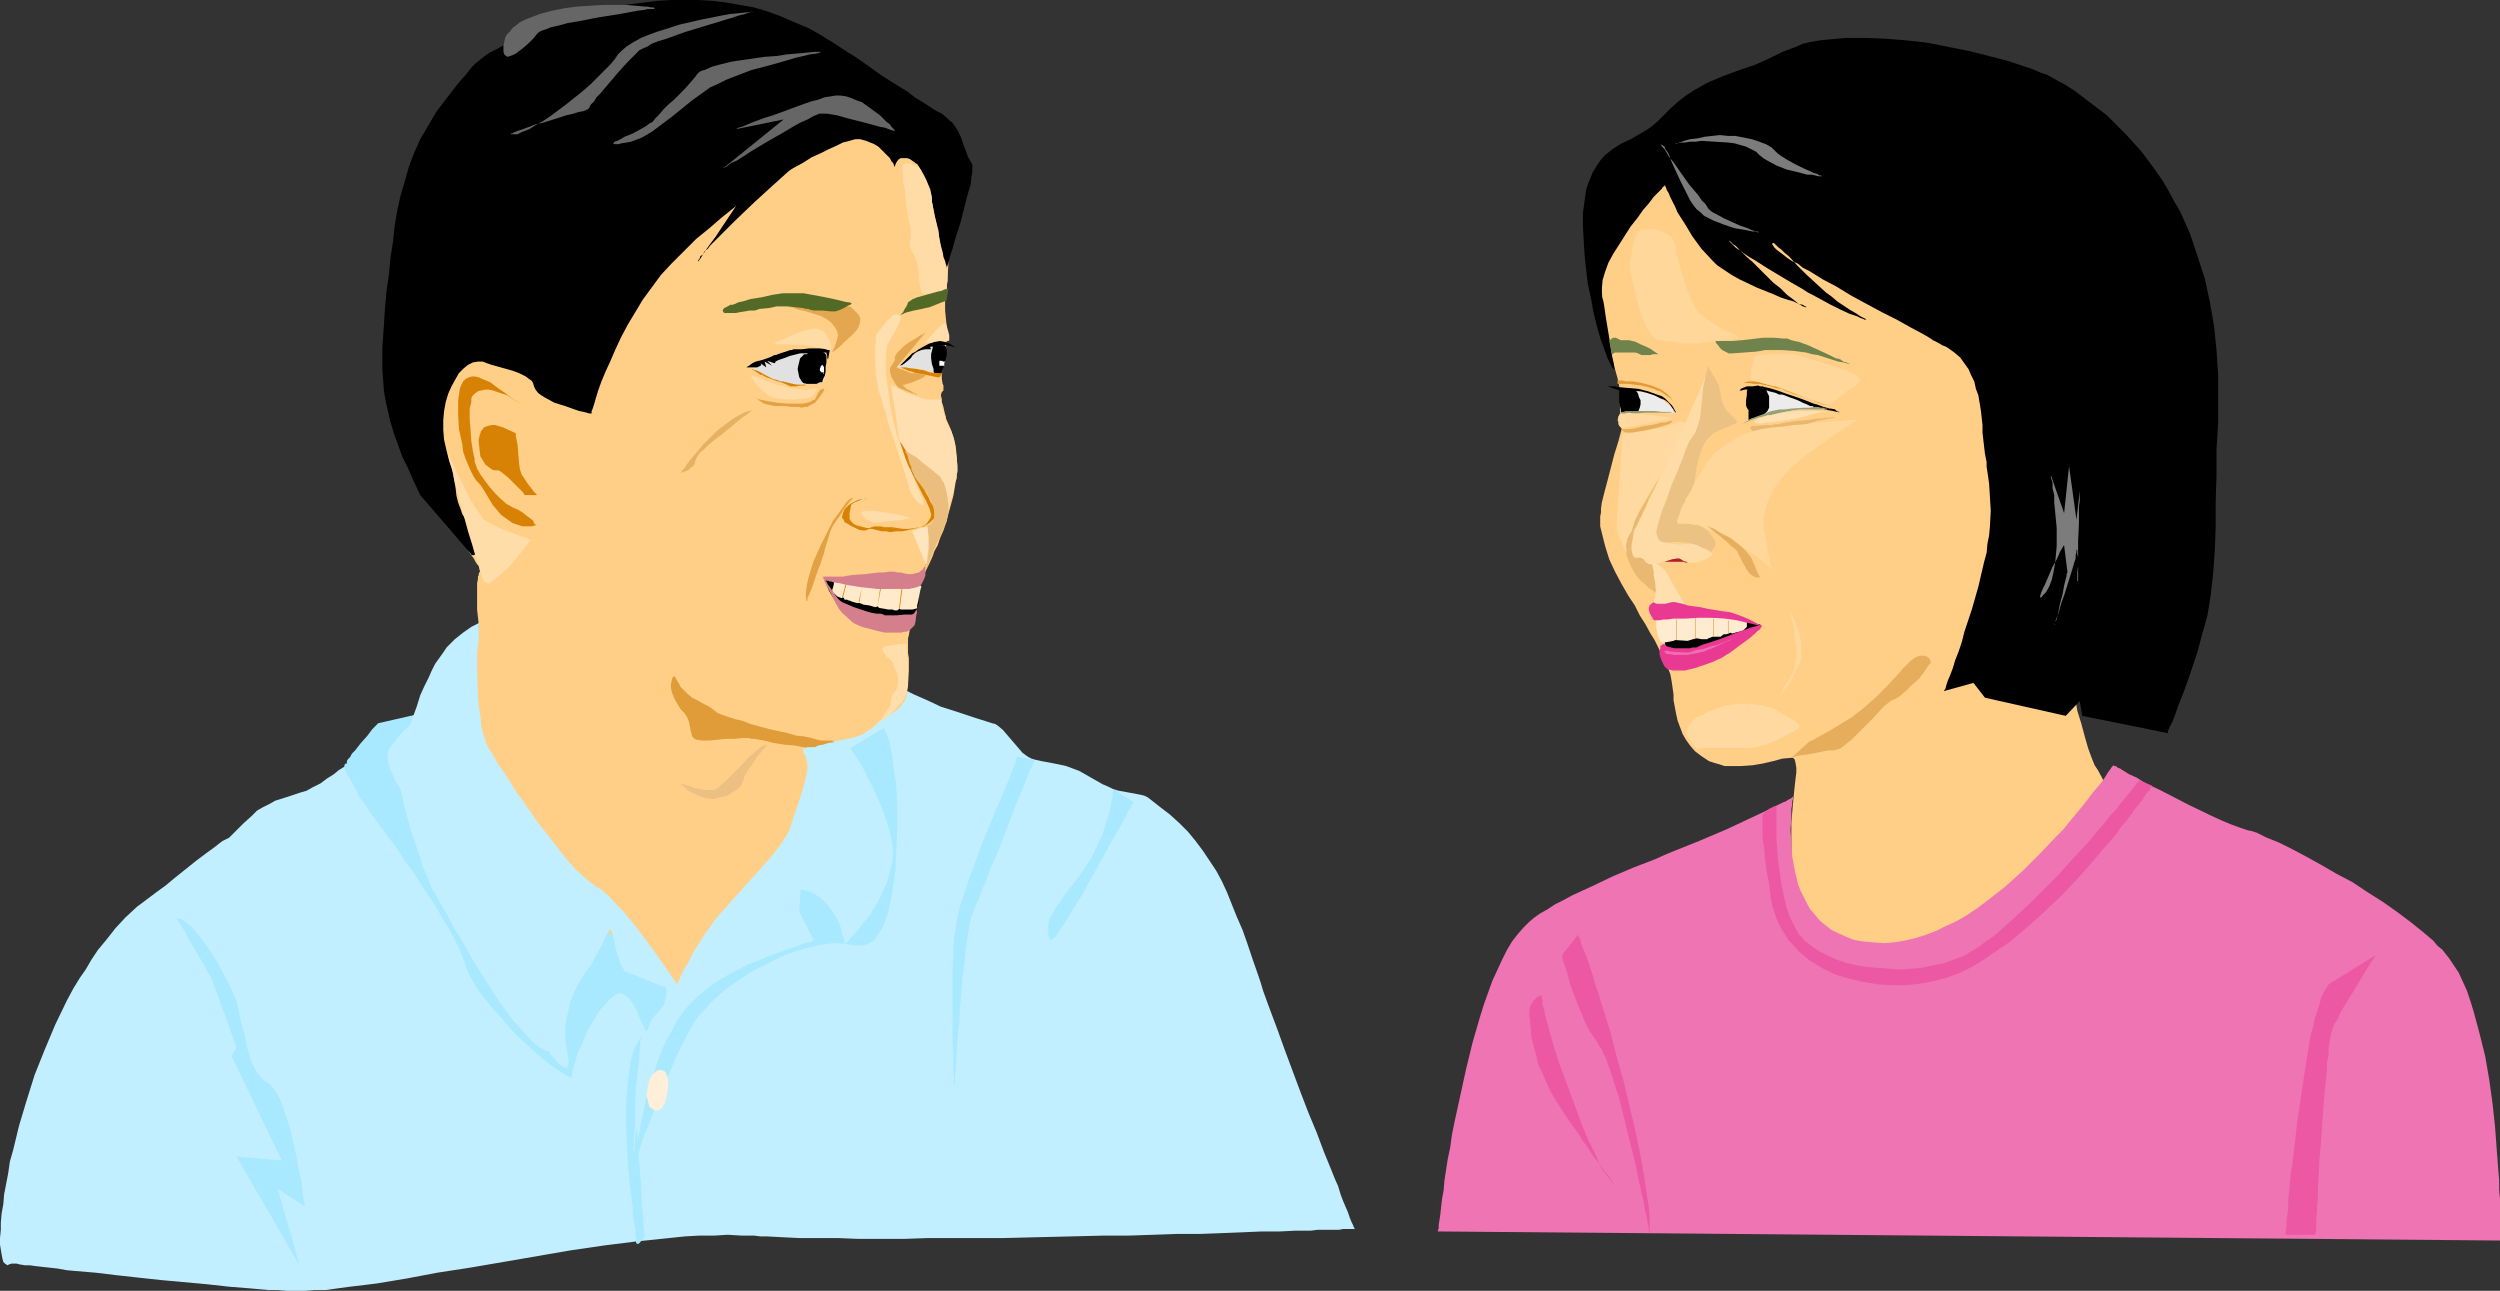 <?xml version="1.0" encoding="UTF-8" standalone="no"?>
<svg
   version="1.0"
   width="129.724mm"
   height="66.978mm"
   id="svg107"
   sodipodi:docname="Couple 04.wmf"
   xmlns:inkscape="http://www.inkscape.org/namespaces/inkscape"
   xmlns:sodipodi="http://sodipodi.sourceforge.net/DTD/sodipodi-0.dtd"
   xmlns="http://www.w3.org/2000/svg"
   xmlns:svg="http://www.w3.org/2000/svg">
  <rect width="100%" height="100%" fill="#333333" stroke="none"/>
  <sodipodi:namedview
     id="namedview107"
     pagecolor="#ffffff"
     bordercolor="#000000"
     borderopacity="0.25"
     inkscape:showpageshadow="2"
     inkscape:pageopacity="0.0"
     inkscape:pagecheckerboard="0"
     inkscape:deskcolor="#d1d1d1"
     inkscape:document-units="mm" />
  <defs
     id="defs1">
    <pattern
       id="WMFhbasepattern"
       patternUnits="userSpaceOnUse"
       width="6"
       height="6"
       x="0"
       y="0" />
  </defs>
  <path
     style="fill:#c2efff;fill-opacity:1;fill-rule:evenodd;stroke:none"
     d="m 173.073,132.792 1.778,1.131 2.101,1.131 2.262,1.131 2.586,1.131 2.747,1.292 3.07,0.969 3.394,1.131 3.555,1.131 0.646,0.162 0.485,0.323 0.97,0.808 0.97,1.131 1.939,2.262 0.97,1.131 1.131,0.808 0.646,0.323 0.485,0.162 1.454,0.323 1.778,0.323 1.616,0.323 1.454,0.323 1.293,0.485 1.293,0.485 2.262,1.292 1.131,0.646 1.131,0.646 1.131,0.485 0.97,0.485 1.131,0.323 0.97,0.162 0.808,0.162 0.97,0.162 1.616,0.323 0.646,0.162 0.646,0.323 2.262,1.777 2.101,1.615 1.778,1.615 1.778,1.777 1.454,1.777 1.454,1.939 1.293,1.939 1.293,1.939 1.131,2.1 0.97,2.1 0.97,2.423 0.97,2.423 1.131,2.585 0.97,2.746 0.97,2.908 1.131,3.231 0.485,1.454 0.485,1.615 1.293,3.554 1.454,3.877 1.454,4.039 3.07,8.239 1.616,4.2 1.616,3.877 1.454,3.877 1.454,3.554 0.646,1.615 0.646,1.454 0.485,1.615 0.485,1.292 0.485,1.131 0.485,1.131 0.323,0.969 0.323,0.808 0.323,0.646 0.162,0.485 0.162,0.162 v 0.162 h -0.646 -0.323 -1.293 l -0.808,0.162 h -0.97 -0.97 -1.131 -1.131 l -1.293,0.162 h -2.909 l -3.232,0.162 h -3.555 l -3.717,0.162 -4.04,0.162 -4.363,0.162 h -4.525 l -4.525,0.162 -4.848,0.162 h -4.848 l -19.877,0.485 h -9.858 -4.848 l -4.686,0.162 h -8.888 l -4.04,-0.162 h -3.878 -3.717 l -3.232,-0.162 -3.07,-0.162 h -1.293 l -1.293,-0.162 h -2.424 l -2.747,-0.162 -2.586,0.162 h -2.909 l -2.909,0.162 -3.07,0.323 -6.302,0.646 -6.464,0.808 -6.626,0.969 -13.09,2.262 -6.626,1.131 -6.302,0.969 -5.979,1.131 -2.909,0.485 -2.909,0.485 -2.586,0.323 -2.747,0.323 -2.424,0.323 -2.262,0.323 H 61.731 l -1.939,0.162 h -1.939 -1.616 l -1.778,-0.162 h -1.778 l -3.717,-0.323 -4.04,-0.323 -4.363,-0.485 -8.888,-0.808 -4.525,-0.485 -4.363,-0.485 -4.04,-0.485 -3.878,-0.323 -1.778,-0.162 -1.778,-0.323 -1.454,-0.162 -1.454,-0.162 -1.454,-0.162 -1.131,-0.162 H 4.848 L 3.878,247.976 3.232,247.814 H 2.747 2.424 2.262 L 1.778,247.976 1.454,248.137 0.97,247.814 0.646,247.491 0.485,246.845 0.323,246.037 0.162,245.068 0,244.099 v -1.292 l 0.162,-1.615 v -1.454 l 0.162,-1.777 0.323,-1.777 0.162,-1.939 0.808,-4.2 0.323,-2.262 0.646,-2.262 1.131,-4.685 1.454,-4.846 1.616,-5.17 1.939,-4.846 2.101,-5.008 2.262,-4.685 1.293,-2.423 1.293,-2.1 1.131,-1.615 1.131,-1.939 1.293,-1.939 1.616,-1.939 1.778,-2.262 1.939,-2.1 2.262,-2.1 2.586,-1.939 0.646,-0.485 0.646,-0.485 1.778,-1.292 1.939,-1.615 4.04,-3.231 1.939,-1.454 1.778,-1.292 0.808,-0.646 0.646,-0.485 1.293,-0.646 0.97,-0.969 1.778,-1.777 1.778,-1.615 0.97,-0.969 1.131,-0.646 1.293,-0.646 1.131,-0.646 2.586,-0.808 2.424,-0.808 1.131,-0.323 1.131,-0.646 1.616,-0.808 1.293,-0.969 1.293,-0.808 0.97,-0.808 2.101,-1.292 1.778,-1.131 0.323,-0.323 0.323,-0.162 0.808,-0.808 1.778,-1.939 0.808,-0.969 0.808,-0.808 0.162,-0.323 0.323,-0.162 0.162,-0.162 v -0.162 l 0.808,-0.323 0.646,-0.323 1.293,-0.162 1.131,-0.162 h 1.131 0.97 l 0.808,-0.323 0.323,-0.323 0.485,-0.323 0.323,-0.646 0.323,-0.646 z"
     id="path1" />
  <path
     style="fill:#a8e9ff;fill-opacity:1;fill-rule:evenodd;stroke:none"
     d="m 34.582,180.126 h 0.646 l 0.646,0.323 0.646,0.485 0.808,0.646 0.808,0.808 0.97,1.131 0.808,1.131 0.97,1.292 1.616,2.585 1.616,2.908 0.646,1.292 0.646,1.292 0.485,1.131 0.485,1.131 0.485,2.1 0.485,2.262 0.646,2.423 0.485,2.423 0.646,2.1 0.323,0.969 0.485,0.969 0.646,0.969 0.646,0.808 0.646,0.646 0.808,0.485 0.323,0.323 0.485,0.485 0.323,0.485 0.485,0.646 0.646,1.292 0.646,1.777 0.646,1.777 0.646,2.1 0.97,4.2 0.485,2.262 0.323,1.939 0.485,1.939 0.162,1.615 0.162,1.454 0.162,0.485 v 0.485 l 0.162,0.485 v 0.323 0.162 0 l -5.333,-3.554 4.363,15.185 -12.443,-21.486 8.888,0.808 -9.858,-20.517 0.97,-1.777 -0.162,-0.162 v -0.323 l -0.323,-0.646 -0.162,-0.646 -0.323,-0.808 -0.323,-0.969 -0.808,-2.262 -1.778,-4.846 -0.808,-2.1 -0.323,-0.969 -0.485,-0.646 -0.808,-1.615 -0.97,-1.615 -2.101,-3.554 -0.808,-1.615 -0.485,-0.646 -0.323,-0.646 -0.323,-0.485 -0.323,-0.323 v -0.323 z"
     id="path2" />
  <path
     style="fill:#a8e9ff;fill-opacity:1;fill-rule:evenodd;stroke:none"
     d="m 74.174,141.839 v 0 l -0.323,0.323 -0.323,0.323 -0.485,0.485 -0.485,0.646 -0.485,0.646 -1.293,1.454 -1.131,1.454 -0.646,0.646 -0.323,0.646 -0.485,0.485 -0.162,0.323 v 0.323 0.162 h -0.323 l -0.162,0.323 v 0.485 l 0.162,0.485 0.323,0.808 0.485,0.646 0.97,1.777 0.97,1.939 1.293,1.777 0.485,0.808 0.485,0.808 0.485,0.485 0.323,0.485 0.162,0.323 0.323,0.323 0.323,0.485 0.323,0.485 0.485,0.485 0.485,0.808 1.131,1.454 1.293,1.777 1.293,2.1 1.616,2.1 1.454,2.262 3.07,4.685 1.293,2.262 1.293,2.1 1.131,2.1 0.97,1.939 0.646,1.615 0.323,0.808 0.162,0.646 0.162,0.646 0.323,0.646 0.808,1.615 0.97,1.615 1.293,1.777 1.454,1.777 1.616,1.777 3.232,3.716 1.778,1.615 1.778,1.615 1.616,1.454 1.616,1.292 1.454,0.969 1.293,0.808 0.485,0.323 0.485,0.162 0.323,0.162 h 0.323 l -0.162,-0.162 v -0.323 l 0.162,-0.646 0.162,-0.808 0.323,-1.131 0.323,-1.131 0.485,-1.292 0.646,-1.292 1.131,-2.746 1.616,-2.585 0.808,-1.292 0.97,-0.969 0.808,-0.969 0.97,-0.808 0.646,-0.323 h 0.646 l 0.485,0.162 0.646,0.485 0.485,0.485 0.485,0.646 0.97,1.615 0.646,1.777 0.323,0.646 0.485,0.808 0.162,0.485 0.323,0.323 0.162,0.162 h 0.162 l 0.808,-1.131 0.808,-1.131 0.485,-0.969 0.485,-0.969 0.485,-0.969 0.162,-0.969 0.162,-0.808 0.162,-0.969 -0.162,-1.615 -0.323,-1.615 -0.485,-1.292 -0.646,-1.292 -0.808,-1.131 -0.97,-0.969 -0.808,-0.808 -0.97,-0.808 -0.646,-0.485 -0.646,-0.323 -0.323,-0.323 h -0.162 v 0 l -0.162,-0.162 -0.485,-0.162 -0.808,-0.485 -0.97,-0.485 -1.293,-0.323 -1.293,-0.323 -1.293,-0.323 -1.454,0.162 -1.454,0.162 -0.646,0.323 -0.646,0.485 -0.646,0.485 -0.485,0.485 -0.646,0.808 -0.485,0.808 -0.323,0.969 -0.485,1.131 -0.323,1.131 -0.162,1.615 -0.162,1.454 v 1.777 2.1 2.1 0.485 0.323 h -0.323 -0.323 l -0.485,-0.323 -0.485,-0.323 -0.646,-0.646 -0.646,-0.646 -0.808,-0.969 -0.808,-0.969 -0.808,-1.131 -0.97,-1.131 -1.939,-2.585 -1.939,-2.908 -4.04,-5.977 -1.939,-2.908 -1.778,-2.746 -0.808,-1.454 -0.808,-1.131 -0.646,-1.131 -0.646,-1.131 -0.485,-0.969 -0.485,-0.808 -0.323,-0.646 -0.323,-0.485 -0.485,-0.969 -0.646,-0.969 -0.808,-1.292 -0.808,-1.292 -2.101,-2.746 -1.939,-2.746 -1.939,-2.908 -0.808,-1.292 -0.646,-1.454 -0.485,-1.131 -0.323,-1.131 -0.162,-0.969 0.162,-0.969 0.323,-0.808 0.485,-0.646 1.131,-1.454 1.293,-1.454 1.293,-1.131 1.293,-0.969 0.646,-0.485 0.485,-0.323 0.485,-0.323 0.162,-0.162 0.323,-0.162 v 0 z"
     id="path3" />
  <path
     style="fill:#a8e9ff;fill-opacity:1;fill-rule:evenodd;stroke:none"
     d="m 199.414,148.462 -0.162,0.646 -0.162,0.646 -0.646,1.454 -0.646,1.777 -0.808,1.939 -0.97,2.262 -0.97,2.262 -0.97,2.423 -1.131,2.585 -1.939,5.331 -0.97,2.585 -0.808,2.423 -0.808,2.423 -0.646,2.423 -0.323,2.1 -0.323,1.939 -0.162,1.939 v 2.1 l -0.162,2.262 v 2.423 5.008 4.846 2.262 l 0.162,2.1 v 1.939 1.615 l 0.162,1.454 v 0.969 0.323 0.485 -0.323 l 0.162,-0.323 v -0.646 -0.646 -0.808 l 0.162,-0.808 v -1.131 l 0.162,-2.262 0.162,-2.746 0.323,-2.746 0.162,-2.908 0.485,-5.977 0.323,-2.908 0.323,-2.746 0.323,-2.423 0.162,-0.969 0.162,-1.131 0.162,-0.808 0.162,-0.646 0.162,-0.646 0.162,-0.485 0.162,-0.485 0.323,-0.646 0.162,-0.646 0.485,-0.808 0.323,-0.969 0.323,-0.969 0.97,-2.1 0.808,-2.423 1.131,-2.423 2.101,-5.331 0.97,-2.585 0.97,-2.585 0.97,-2.262 0.808,-1.939 0.323,-0.969 0.323,-0.808 0.323,-0.646 0.323,-0.646 0.162,-0.485 0.162,-0.323 v -0.323 0 z"
     id="path4" />
  <path
     style="fill:#a8e9ff;fill-opacity:1;fill-rule:evenodd;stroke:none"
     d="m 218.321,154.763 -0.162,1.615 -0.323,1.615 -0.323,1.615 -0.485,1.292 -0.808,2.746 -1.131,2.423 -1.131,2.262 -1.293,1.939 -1.293,1.939 -1.293,1.615 -1.131,1.454 -0.97,1.454 -0.97,1.292 -0.646,1.292 -0.646,1.131 -0.162,1.292 v 1.292 l 0.162,0.646 0.162,0.646 h 0.162 0.162 l 0.323,-0.162 0.323,-0.323 0.323,-0.323 0.323,-0.646 0.485,-0.646 0.485,-0.646 0.485,-0.808 0.646,-0.969 1.131,-1.939 1.454,-2.262 1.293,-2.423 2.747,-4.846 1.293,-2.423 1.293,-2.262 1.131,-1.939 0.485,-0.969 0.485,-0.808 0.323,-0.808 0.485,-0.646 0.323,-0.646 0.323,-0.485 z"
     id="path5" />
  <path
     style="fill:#a8e9ff;fill-opacity:1;fill-rule:evenodd;stroke:none"
     d="m 173.235,142.808 0.323,0.323 0.323,0.808 0.323,0.808 0.323,0.969 0.162,1.131 0.323,1.454 0.162,1.454 0.162,1.615 0.323,1.615 0.162,1.777 0.162,3.716 v 3.877 l -0.162,3.877 -0.162,4.039 -0.485,3.554 -0.323,1.777 -0.323,1.777 -0.323,1.454 -0.485,1.454 -0.485,1.292 -0.646,1.131 -0.646,0.969 -0.646,0.808 -0.808,0.485 -0.808,0.323 -0.97,0.162 h -0.97 l -2.101,-0.323 -2.262,-0.162 -2.262,0.323 -2.262,0.485 -2.424,0.646 -2.424,0.808 -2.262,1.131 -2.262,1.131 -2.262,1.131 -2.101,1.454 -1.939,1.292 -1.778,1.454 -1.778,1.615 -1.293,1.454 -1.293,1.292 -0.97,1.454 -0.808,1.454 -0.97,1.777 -0.97,1.939 -0.97,2.1 -1.939,4.523 -1.939,4.685 -0.808,2.262 -0.808,2.1 -0.808,1.939 -0.485,1.615 -0.485,1.454 -0.323,0.485 -0.162,0.485 -0.162,0.485 -0.162,0.162 v 0.162 0.162 -0.162 l 0.162,-0.646 0.162,-0.969 0.162,-1.292 0.323,-1.615 0.323,-1.777 0.323,-1.939 0.485,-2.1 0.485,-2.262 0.646,-2.262 1.454,-4.685 0.808,-2.262 0.97,-2.262 1.131,-1.939 0.97,-1.939 1.454,-2.1 1.616,-1.777 1.778,-1.615 1.778,-1.454 1.939,-1.292 1.939,-1.131 1.939,-0.969 1.778,-0.969 1.939,-0.646 1.616,-0.808 1.616,-0.646 1.293,-0.485 1.131,-0.485 0.97,-0.485 0.646,-0.485 0.323,-0.485 0.162,-0.485 v -0.808 l 0.162,-0.969 v -1.131 -2.423 l 0.162,-2.585 0.162,-2.423 0.323,-1.131 0.323,-0.969 0.323,-0.808 0.485,-0.646 0.646,-0.323 0.808,-0.162 h 1.616 l 1.778,-0.162 1.778,-0.162 1.778,-0.162 1.293,-0.162 1.293,-0.162 h 0.323 0.485 0.162 v 0 l -5.333,-21.163 z"
     id="path6" />
  <path
     style="fill:#a8e9ff;fill-opacity:1;fill-rule:evenodd;stroke:none"
     d="m 125.886,203.227 -0.646,0.808 -0.485,0.969 -0.485,0.969 -0.323,1.131 -0.323,1.292 -0.162,1.131 -0.323,2.908 -0.323,3.069 v 3.231 3.231 l 0.162,3.393 0.162,3.069 0.323,3.231 0.323,2.746 0.323,2.585 v 1.292 l 0.162,0.969 0.162,0.969 0.162,0.808 v 0.808 0.485 l 0.162,0.485 v 0.323 0.323 0.323 l 0.162,0.162 v 0 h 0.323 l 0.323,-0.323 0.485,-0.646 0.323,-0.323 v -0.162 -0.162 -0.323 -0.323 l -0.162,-0.969 v -1.292 l -0.162,-1.615 -0.162,-1.615 -0.162,-3.877 -0.323,-3.877 -0.162,-1.939 -0.162,-1.777 v -1.615 l -0.162,-1.292 -0.162,-1.131 v -0.323 -0.323 l -0.162,-0.808 v -0.969 -1.292 -1.292 l 0.162,-2.746 0.323,-2.746 0.323,-2.585 v -1.292 l 0.162,-0.969 v -0.808 l 0.162,-0.808 0.162,-0.323 z"
     id="path7" />
  <path
     style="fill:#ffefd8;fill-opacity:1;fill-rule:evenodd;stroke:none"
     d="m 128.633,217.766 h 0.323 l 0.485,-0.162 0.323,-0.323 0.323,-0.485 0.323,-0.485 0.162,-0.646 0.323,-1.454 0.162,-1.615 v -0.646 l -0.162,-0.646 -0.162,-0.485 -0.162,-0.485 -0.323,-0.323 -0.485,-0.162 h -0.485 l -0.485,0.162 -0.323,0.323 -0.485,0.485 -0.323,0.485 -0.323,0.646 -0.162,0.646 -0.162,0.808 -0.162,0.808 v 0.808 l 0.162,0.646 0.162,0.646 0.162,0.646 0.323,0.323 0.485,0.323 z"
     id="path8" />
  <path
     style="fill:#ffcf87;fill-opacity:1;fill-rule:evenodd;stroke:none"
     d="m 79.992,58.642 1.454,-5.17 1.454,-5.008 1.778,-5.008 2.101,-4.523 2.262,-4.523 2.424,-4.039 2.747,-3.877 1.293,-1.777 1.454,-1.777 1.293,-1.615 1.454,-1.615 1.454,-1.454 1.616,-1.454 1.454,-1.292 1.616,-1.131 1.616,-1.131 1.616,-0.969 1.616,-0.969 1.616,-0.808 1.616,-0.646 1.616,-0.646 1.616,-0.323 1.778,-0.485 1.616,-0.162 1.616,-0.162 h 1.778 1.616 l 3.878,0.162 3.717,0.323 4.202,0.646 4.04,0.808 4.202,0.969 4.202,1.131 4.202,1.454 4.04,1.454 3.878,1.777 3.717,1.777 3.394,1.939 1.778,1.131 1.454,1.131 1.454,1.131 1.293,1.131 1.293,1.292 1.131,1.131 0.97,1.292 0.97,1.292 1.131,1.939 1.131,1.777 0.808,1.454 0.808,1.615 0.808,1.615 0.485,1.454 0.485,1.454 0.485,1.615 0.162,1.615 0.162,1.615 0.162,1.777 v 1.777 2.1 l -0.162,2.262 -0.162,2.423 -0.323,2.585 v 1.777 l 0.162,1.615 0.162,1.615 0.162,1.454 -0.323,2.585 -0.485,2.585 -0.162,1.292 -0.162,1.131 v 1.131 l 0.162,0.969 0.162,0.323 v 0.162 0.323 0.485 l -0.323,0.323 -0.162,0.485 v 0.323 l 0.162,0.485 v 0.646 l 0.323,0.969 0.162,0.808 0.162,0.646 0.162,0.485 v 0.323 l 0.808,1.777 0.646,1.777 0.485,1.939 0.162,1.939 0.162,1.939 -0.162,1.939 -0.323,1.939 -0.323,1.939 -0.485,1.777 -0.485,1.777 -0.485,1.777 -0.485,1.454 -0.646,1.454 -0.485,1.454 -0.646,1.131 -0.323,0.969 -0.646,1.454 -0.646,1.292 -0.485,1.131 -0.485,1.131 -0.323,0.969 -0.323,0.969 -0.485,1.777 -0.646,3.231 -0.323,1.615 -0.323,1.939 -0.162,0.646 v 0.808 0.323 0.485 0.646 0.646 l 0.162,0.969 v 1.131 1.292 l -0.162,2.746 -0.162,1.292 -0.162,1.131 -0.323,0.808 -0.646,0.808 -0.646,0.808 -0.97,0.646 -1.778,1.131 -0.808,0.485 -0.323,0.323 -0.162,0.162 -1.131,0.969 -0.97,0.646 -0.97,0.646 -0.97,0.323 -0.97,0.323 -0.97,0.162 -1.616,0.323 -1.454,0.323 -0.646,0.162 -0.808,0.323 -0.485,0.485 -0.485,0.646 -0.646,0.808 -0.323,0.969 -0.646,1.777 -0.323,1.777 -0.162,0.969 -0.162,0.969 -0.323,2.262 -0.162,1.131 -0.323,1.292 -0.323,1.292 -0.485,1.454 -0.485,1.615 -0.485,1.615 -0.808,1.939 -0.808,1.939 -0.97,1.777 -1.293,2.1 -1.454,2.1 -1.454,2.262 -3.555,4.2 -3.555,4.039 -1.778,1.939 -1.616,1.777 -1.454,1.454 -1.454,1.454 -1.131,0.969 -0.485,0.485 -0.323,0.485 -0.323,0.162 -0.162,0.323 -0.162,0.162 v 0 l -0.162,-0.162 -0.323,-0.323 -0.646,-0.485 -0.646,-0.646 -0.97,-0.808 -1.131,-0.969 -1.293,-1.131 -1.454,-1.131 -1.616,-1.454 -1.616,-1.292 -1.778,-1.615 -1.778,-1.615 -3.878,-3.393 -8.08,-6.947 -4.04,-3.393 -3.878,-3.231 -1.778,-1.615 -1.778,-1.454 -1.454,-1.292 -1.616,-1.292 -1.293,-1.131 -1.131,-0.969 -1.131,-0.808 -0.808,-0.646 -0.646,-0.646 -0.485,-0.323 -0.323,-0.323 v -0.323 l -0.162,-0.485 0.162,-0.646 v -0.808 l 0.323,-0.808 0.162,-0.969 0.323,-0.969 0.646,-2.262 0.646,-2.746 0.485,-2.908 0.162,-1.615 v -1.615 l 0.162,-1.292 0.162,-0.969 0.485,-2.1 0.646,-2.1 0.646,-1.939 0.808,-2.262 0.485,-2.262 0.162,-1.292 0.162,-1.292 0.162,-1.454 -0.162,-1.454 -0.162,-1.454 v -1.454 -3.069 -0.646 l 0.162,-0.808 v -0.485 l 0.162,-0.323 v -0.323 l 0.323,-0.485 0.162,-0.162 h 0.162 0.162 v 0.162 l -0.162,-0.162 -0.162,-0.162 -0.162,-0.323 -0.323,-0.323 -0.323,-0.323 -0.323,-0.485 -0.323,-0.646 -0.485,-0.646 -0.646,-0.969 -0.485,-0.969 -0.323,-0.646 -0.323,-0.808 -0.323,-1.131 -0.485,-1.131 -0.323,-1.292 -0.485,-1.615 -0.323,-1.454 -0.485,-1.777 -0.97,-3.877 -0.97,-4.039 -1.778,-8.4 -0.97,-4.2 -0.808,-4.039 -0.323,-1.939 -0.485,-1.939 -0.162,-1.615 -0.485,-1.615 -0.162,-1.454 -0.323,-1.292 -0.162,-1.131 -0.162,-0.969 -0.323,-0.808 V 59.126 l -0.162,-0.323 z"
     id="path9" />
  <path
     style="fill:#000000;fill-opacity:1;fill-rule:evenodd;stroke:none"
     d="m 82.416,97.09 -1.293,-2.746 -1.131,-2.585 -1.131,-2.262 -0.808,-2.262 -0.808,-2.262 -0.646,-2.1 -0.485,-2.1 -0.485,-2.1 -0.323,-1.939 -0.323,-4.2 v -4.362 l 0.162,-2.262 0.162,-2.423 0.162,-2.585 0.323,-3.716 0.485,-3.393 0.323,-3.393 0.485,-3.069 0.323,-3.069 0.485,-2.908 0.646,-2.908 0.808,-2.746 0.808,-2.908 0.97,-2.585 1.293,-2.908 1.616,-2.746 1.616,-2.746 2.101,-2.746 2.262,-2.908 1.293,-1.454 1.293,-1.615 0.646,-0.646 0.808,-0.646 0.808,-0.646 1.131,-0.808 1.293,-0.646 1.454,-0.808 1.454,-0.808 1.616,-0.808 1.778,-0.808 1.939,-0.808 1.939,-0.646 2.101,-0.808 2.101,-0.646 2.262,-0.808 2.424,-0.485 2.424,-0.646 2.424,-0.485 2.586,-0.323 2.586,-0.323 2.586,-0.323 L 131.542,0 h 2.747 2.747 l 2.586,0.162 2.747,0.323 2.747,0.485 2.747,0.485 2.747,0.808 2.586,0.969 2.586,1.131 2.747,1.131 2.586,1.454 0.97,0.646 1.131,0.646 1.454,0.969 1.454,0.969 1.616,0.969 1.616,1.131 3.394,2.423 3.555,2.262 1.616,0.969 1.454,1.131 1.293,0.808 1.293,0.808 0.97,0.646 0.808,0.485 0.97,0.485 0.808,0.646 0.646,0.646 0.646,0.485 0.97,1.454 0.646,1.292 0.485,1.454 0.485,1.292 0.485,1.292 0.646,1.131 0.162,0.323 v 0.323 0.323 0.646 l -0.162,1.131 -0.162,1.454 -0.485,1.615 -0.485,1.777 -0.97,3.877 -1.131,3.554 -0.485,1.777 -0.485,1.454 -0.323,1.292 -0.323,0.969 -0.162,0.162 -0.162,0.323 v 0.162 0.162 -0.162 l -0.162,-0.162 v -0.323 -0.162 l -0.162,-0.969 -0.162,-1.292 -0.323,-1.454 -0.323,-1.777 -0.162,-1.777 -0.485,-1.777 -0.808,-3.877 -0.485,-1.777 -0.646,-1.615 -0.485,-1.454 -0.485,-1.292 -0.485,-0.808 -0.323,-0.485 -0.323,-0.162 -0.646,-0.485 -0.485,-0.323 -0.485,-0.162 h -0.485 -0.485 -0.323 l -0.485,0.323 -0.323,0.485 -0.162,0.323 -0.162,0.485 v 0 h -0.162 v -0.162 l -0.162,-0.485 -0.323,-0.323 -0.323,-0.646 -0.485,-0.485 -1.131,-1.131 -0.646,-0.646 -0.808,-0.485 -0.808,-0.323 -0.808,-0.323 -1.131,-0.323 h -0.97 l -1.131,0.323 -1.293,0.323 -1.293,0.646 -1.454,0.646 -1.616,0.808 -1.778,0.808 -1.778,1.131 -2.101,1.131 -2.101,1.292 -2.101,1.292 -2.424,1.615 -2.262,1.615 -2.424,1.777 -2.424,1.939 -2.424,2.1 -2.586,2.1 -2.424,2.423 -2.424,2.423 -2.101,2.262 -1.778,2.423 -1.778,2.423 -1.454,2.423 -1.454,2.423 -1.293,2.423 -1.131,2.423 -0.97,2.262 -0.97,2.1 -0.808,1.939 -0.646,1.777 -0.485,1.615 -0.323,1.131 -0.162,0.485 -0.162,0.485 -0.162,0.323 v 0.323 0.162 0 h -0.162 -0.323 l -0.485,-0.162 -0.646,-0.162 -0.808,-0.162 -0.97,-0.323 -1.778,-0.646 -2.101,-0.646 -1.778,-0.969 -0.808,-0.485 -0.646,-0.485 -0.485,-0.646 -0.323,-0.646 -0.162,-0.646 -0.323,-0.485 -0.485,-0.323 -0.646,-0.485 -1.293,-0.646 -1.293,-0.485 -2.909,-0.808 -1.131,-0.323 -0.485,-0.162 -0.485,-0.162 -0.808,-0.323 h -0.97 l -0.97,0.162 -0.97,0.485 -0.808,0.646 -0.97,0.969 -0.646,1.131 -0.808,1.454 -0.646,1.454 -0.485,1.615 -0.323,1.777 -0.162,1.777 v 1.939 l 0.162,1.939 0.485,2.1 0.485,1.939 0.485,1.292 0.323,1.454 0.485,2.746 0.162,1.454 0.323,1.292 0.485,1.292 0.323,0.969 0.97,1.615 0.646,1.454 0.485,1.292 0.323,0.969 0.323,0.808 v 0.485 l 0.162,0.485 -0.162,0.485 v 0.162 l -0.162,0.162 -0.323,0.162 h -0.485 v -0.162 0 z"
     id="path10" />
  <path
     style="fill:#e09c39;fill-opacity:1;fill-rule:evenodd;stroke:none"
     d="m 132.189,132.469 0.485,0.808 0.485,0.808 0.323,0.646 0.485,0.485 0.808,0.808 0.97,0.808 0.97,0.485 1.131,0.646 1.293,0.646 1.293,0.969 0.162,0.162 0.323,0.162 0.808,0.323 0.97,0.323 1.454,0.485 1.454,0.323 1.616,0.646 3.555,0.969 3.717,0.808 1.616,0.485 1.616,0.162 1.454,0.323 1.131,0.323 0.808,0.162 h 0.323 0.323 0.808 0.485 l 0.323,0.162 0.323,0.162 h -0.162 l -0.162,0.162 -0.485,0.323 -0.97,0.323 -0.808,0.323 -0.808,0.323 -0.162,0.162 v 0.162 l -0.162,-0.162 -0.162,-0.162 -0.485,-0.162 -0.485,-0.162 h -0.646 l -0.646,-0.162 -1.778,-0.323 -1.939,-0.162 -2.101,-0.323 -1.939,-0.485 -1.778,-0.323 h -0.646 l -0.485,-0.162 h -1.293 l -1.616,0.162 h -1.616 l -3.232,0.323 h -1.454 l -1.131,-0.162 -0.485,-0.323 -0.323,-0.323 -0.162,-0.646 -0.162,-0.646 -0.323,-1.615 -0.323,-0.808 -0.485,-0.808 -0.808,-0.808 -0.485,-0.808 -0.485,-0.808 -0.323,-0.646 -0.323,-0.808 -0.162,-0.485 -0.162,-1.131 0.162,-0.808 0.162,-0.646 0.323,-0.323 z"
     id="path11" />
  <path
     style="fill:#e2e2e2;fill-opacity:1;fill-rule:evenodd;stroke:none"
     d="m 178.729,72.212 -1.616,-0.162 h -0.808 l -0.162,-0.162 v 0 -0.162 l 0.162,-0.162 0.323,-0.162 0.323,-0.323 0.808,-0.646 1.131,-0.808 1.293,-0.646 1.454,-0.808 1.454,-0.485 1.616,-0.162 v 0 0.162 l 0.162,0.323 0.162,0.485 v 0.646 1.454 0.808 l -0.162,0.808 -0.162,0.646 v 0.323 0.162 -0.162 h -0.162 -0.323 -0.485 l -0.808,-0.162 -1.131,-0.323 H 181.315 l -0.323,-0.162 -1.131,-0.162 -0.646,-0.162 z"
     id="path12" />
  <path
     style="fill:#000000;fill-opacity:1;fill-rule:evenodd;stroke:none"
     d="m 182.931,67.85 0.162,-0.485 0.162,-0.162 v 0 l -0.162,0.162 -0.162,0.323 v 0.485 l -0.323,1.292 v 0.323 0.485 l 0.162,1.131 0.323,0.969 v 0.485 l 0.162,0.323 1.293,0.162 0.162,-0.162 v -0.323 l 0.162,-0.323 0.162,-0.485 0.323,-1.292 0.162,-0.485 0.162,-0.646 v -0.485 -0.485 l -0.162,-0.485 v -0.162 l -0.323,-0.323 v 0 z"
     id="path13" />
  <path
     style="fill:#000000;fill-opacity:1;fill-rule:evenodd;stroke:none"
     d="m 187.617,68.173 -0.323,-0.162 h -0.323 l -0.646,-0.162 -0.97,-0.162 h 0.162 -0.162 -0.323 l -0.323,0.162 h -0.485 -0.485 l -1.293,0.162 v 0.162 l 0.162,0.323 v 0 h -0.162 -0.323 -0.485 -0.162 l -0.808,0.162 -0.808,0.323 -0.485,0.323 -0.485,0.485 -0.162,0.323 -0.323,0.323 -0.97,0.808 -0.485,0.323 -0.485,0.162 -0.323,0.323 v 0 0 l 0.323,-0.323 0.323,-0.323 0.485,-0.485 0.808,-0.808 0.485,-0.485 0.323,-0.323 0.646,-0.323 0.646,-0.485 1.454,-0.808 0.646,-0.323 0.646,-0.162 0.323,-0.162 h 0.162 l 0.97,-0.162 0.808,0.162 0.646,0.162 0.646,0.323 0.485,0.323 0.323,0.162 0.162,0.162 z"
     id="path14" />
  <path
     style="fill:#d88205;fill-opacity:1;fill-rule:evenodd;stroke:none"
     d="m 185.032,73.181 h -0.162 l -0.485,0.646 -0.162,0.162 h -0.485 l -0.646,-0.162 -0.808,-0.162 -0.808,-0.162 -1.778,-0.323 -0.97,-0.323 -0.646,-0.162 -0.646,-0.323 -0.485,-0.162 -0.323,-0.162 h -0.162 0.646 0.485 l 0.808,0.162 1.454,0.162 0.646,0.162 h 0.485 l 1.293,0.485 1.293,0.162 z"
     id="path15" />
  <path
     style="fill:#e1e1e1;fill-opacity:1;fill-rule:evenodd;stroke:none"
     d="m 147.056,72.05 0.323,-0.323 0.323,-0.323 0.808,-0.162 0.646,-0.323 0.97,-0.323 0.97,-0.323 2.101,-0.485 2.424,-0.485 2.424,-0.323 h 1.131 0.97 0.97 l 0.808,0.162 v 0.162 0.323 0.485 0.646 l -0.162,1.292 v 1.131 0.808 l -0.162,0.646 -0.485,0.323 -0.485,0.162 -0.323,0.162 h -0.646 -0.808 l -0.808,0.162 h -1.939 -1.131 l -0.97,-0.162 -0.808,-0.162 -0.646,-0.323 -0.97,-0.485 -0.97,-0.485 -0.808,-0.485 -1.778,-0.808 -0.323,-0.323 -0.323,-0.162 h -0.162 z"
     id="path16" />
  <path
     style="fill:#000000;fill-opacity:1;fill-rule:evenodd;stroke:none"
     d="m 157.721,69.466 -0.323,0.323 -0.485,0.485 -0.162,0.646 -0.162,0.646 -0.162,0.808 0.162,0.808 0.162,0.808 0.485,0.808 0.323,0.323 0.646,0.162 h 0.646 0.808 0.485 l 0.646,-0.323 h 0.323 0.162 v -0.162 0 l 0.162,-0.485 0.323,-0.646 0.162,-0.808 v -0.969 l 0.162,-0.808 v -0.646 -0.646 l -0.162,-0.323 -0.323,-0.323 -0.323,-0.162 h -0.646 -0.808 -0.485 l -0.808,0.162 -0.323,0.323 z"
     id="path17" />
  <path
     style="fill:#ffffff;fill-opacity:1;fill-rule:evenodd;stroke:none"
     d="m 161.6,73.02 v -0.485 -0.485 l -0.162,-0.323 -0.162,-0.162 h -0.162 v 0.162 l -0.162,0.162 -0.162,0.485 v 0.323 l 0.323,0.323 h 0.485 v 0.162 l -0.162,0.162 v -0.162 z"
     id="path18" />
  <path
     style="fill:#000000;fill-opacity:1;fill-rule:evenodd;stroke:none"
     d="m 146.409,72.05 0.162,-0.162 0.323,-0.162 0.646,-0.485 0.646,-0.323 0.646,-0.162 0.646,-0.162 0.97,-0.323 0.808,-0.323 0.323,-0.162 0.323,-0.162 h 0.323 l 0.323,-0.162 0.97,-0.323 0.97,-0.323 0.485,-0.162 h 0.323 l 0.323,-0.162 h 0.323 0.646 0.646 l 1.454,-0.162 h 1.616 1.131 v -0.162 h 0.162 0.485 l 0.323,0.162 0.162,0.162 0.162,0.162 -0.323,1.777 v 0 l -0.162,-0.162 v -0.485 l -0.162,-0.485 v -0.162 h -0.162 -0.97 -0.808 l -0.485,0.162 h -2.262 -0.485 l -0.646,0.162 -1.293,0.323 -1.293,0.485 -0.485,0.162 -0.485,0.162 -0.323,0.162 -0.323,0.162 v 0.162 l -0.162,0.162 -1.454,-0.485 0.97,0.969 -1.454,-0.808 0.323,1.131 -1.131,-0.808 0.162,0.323 v 0 l -0.162,0.162 -0.646,0.323 h -0.485 -0.808 -0.485 z"
     id="path19" />
  <path
     style="fill:#e2a143;fill-opacity:1;fill-rule:evenodd;stroke:none"
     d="m 148.025,77.866 0.485,0.323 0.485,0.162 0.808,0.162 0.808,0.162 1.939,0.323 1.939,0.162 h 2.101 0.808 l 0.808,-0.162 0.646,-0.162 0.485,-0.323 0.485,-0.162 0.162,-0.323 0.323,-0.646 0.162,-0.323 0.323,-0.485 0.162,-0.162 0.485,-0.162 h 0.162 v 0 0.162 l -0.162,0.485 -0.485,0.646 -0.485,0.646 -0.646,0.808 -0.97,0.485 -0.485,0.323 h -0.485 l -0.646,0.162 -0.646,-0.162 h -1.293 l -1.293,-0.162 h -0.97 -0.97 l -0.808,-0.162 -0.808,-0.162 -0.646,-0.162 -0.485,-0.323 -0.485,-0.323 -0.323,-0.323 -0.162,-0.162 h -0.162 z"
     id="path20" />
  <path
     style="fill:#e2a143;fill-opacity:1;fill-rule:evenodd;stroke:none"
     d="m 167.256,97.575 -0.646,0.323 -0.646,0.646 -0.808,1.131 -0.808,1.131 -0.97,1.292 -0.808,1.615 -1.616,3.231 -1.454,3.231 -0.485,1.615 -0.485,1.615 -0.323,1.454 -0.162,1.292 v 0.969 l 0.162,0.808 v 0 l 0.162,-0.162 v -0.485 l 0.162,-0.323 0.485,-1.131 0.485,-1.292 0.97,-2.908 0.485,-1.131 0.323,-1.131 0.323,-0.808 0.162,-0.808 1.131,-3.716 0.323,-0.646 0.485,-0.808 0.323,-0.485 0.485,-0.646 1.131,-1.777 0.646,-0.808 0.485,-0.646 0.485,-0.485 z"
     id="path21" />
  <path
     style="fill:#000000;fill-opacity:1;fill-rule:evenodd;stroke:none"
     d="m 162.408,113.73 h 0.323 0.646 l 0.646,0.162 0.646,0.162 1.616,0.323 1.939,0.485 2.262,0.162 2.424,0.162 h 1.293 1.293 l 1.454,-0.162 1.293,-0.323 0.808,-0.162 0.485,0.162 0.323,0.323 0.323,0.646 v 0.646 0.808 1.131 l -0.323,1.131 -0.162,0.969 -0.162,0.646 -0.162,0.485 -0.162,0.485 -0.162,0.162 -0.323,0.162 -0.323,0.162 h -0.485 l -1.293,0.162 h -0.808 l -0.808,-0.162 -0.97,-0.162 -1.131,-0.323 -1.293,-0.162 -1.616,-0.485 -1.616,-0.323 -1.454,-0.646 -1.293,-0.808 -0.97,-0.969 -0.97,-0.969 -0.646,-0.969 -0.485,-0.808 -0.323,-0.808 -0.162,-0.485 -0.162,-0.485 v -0.323 h 0.162 l 0.162,-0.162 z"
     id="path22" />
  <path
     style="fill:#ffebcc;fill-opacity:1;fill-rule:evenodd;stroke:none"
     d="m 180.669,114.86 v 0.323 l -0.162,0.485 -0.162,0.808 -0.162,0.808 -0.162,0.808 -0.162,0.646 v 0.485 l -0.162,0.162 v 0 h -0.162 l -0.646,0.162 h -0.97 -1.131 -0.162 l -0.162,-0.162 -0.323,0.162 v 0 l -0.162,0.162 h -0.485 l -0.485,-0.162 h -0.808 l -0.808,-0.162 -0.97,-0.162 -0.162,-0.162 -0.162,-0.162 -0.323,0.162 h -0.162 l -1.131,-0.323 -1.131,-0.162 -0.808,-0.323 h -0.485 l -0.646,-0.162 -0.485,-0.162 -0.323,-0.162 h -0.162 l -0.323,-0.162 h -0.485 l -0.162,-0.323 -0.162,-0.162 -0.162,0.162 h -0.162 l -0.808,-0.323 -0.485,-0.485 -0.485,-0.323 v -0.162 -0.162 -0.162 l 0.162,-0.485 0.162,-0.646 v -0.485 h 0.162 0.162 l 0.485,0.162 h 0.646 l 1.293,0.323 3.232,0.485 1.454,0.162 0.808,0.162 h 0.485 0.485 0.162 1.131 1.293 l 2.586,-0.162 0.97,-0.162 h 0.97 l 0.646,-0.162 z"
     id="path23" />
  <path
     style="fill:#d88205;fill-opacity:1;fill-rule:evenodd;stroke:none"
     d="m 165.317,117.122 0.646,-2.423 h -0.162 l -0.646,2.423 z"
     id="path24" />
  <path
     style="fill:#d88205;fill-opacity:1;fill-rule:evenodd;stroke:none"
     d="m 168.549,118.091 0.485,-2.908 v 0 l -0.646,2.908 z"
     id="path25" />
  <path
     style="fill:#d88205;fill-opacity:1;fill-rule:evenodd;stroke:none"
     d="m 172.104,118.899 0.646,-3.393 h -0.162 z"
     id="path26" />
  <path
     style="fill:#d88205;fill-opacity:1;fill-rule:evenodd;stroke:none"
     d="m 176.467,119.384 0.485,-3.877 h -0.162 l -0.485,3.877 z"
     id="path27" />
  <path
     style="fill:#d47f8b;fill-opacity:1;fill-rule:evenodd;stroke:none"
     d="m 165.317,113.083 0.808,-0.162 1.131,-0.162 2.424,-0.162 2.586,-0.323 h 1.131 l 0.97,-0.162 h 0.97 l 0.808,0.162 h 0.485 l 0.646,0.162 0.808,0.162 h 0.808 l 0.646,-0.162 0.646,-0.162 0.808,-0.646 0.162,-0.323 0.323,-0.323 0.162,-0.162 v 0 -0.162 h -0.162 v 0.323 0.485 0.646 0.808 l -0.323,0.808 -0.323,0.646 -0.323,0.485 -0.323,0.162 -0.485,0.162 -0.646,0.162 -0.808,0.162 h -1.131 -1.131 -1.293 -2.586 l -1.454,-0.162 -1.616,-0.162 -3.07,-0.485 -1.293,-0.323 -1.131,-0.162 -0.485,-0.162 h -0.323 l -0.323,-0.162 h -0.323 l -0.323,-0.162 -0.323,-0.323 v -0.323 0 z"
     id="path28" />
  <path
     style="fill:#d47f8b;fill-opacity:1;fill-rule:evenodd;stroke:none"
     d="m 161.438,113.568 0.323,0.162 0.323,0.323 0.323,0.646 0.485,0.646 0.97,1.454 0.646,0.808 0.646,0.485 1.131,0.485 1.131,0.485 2.424,0.808 1.131,0.323 0.97,0.162 h 0.808 l 0.485,0.162 0.323,0.162 h 2.262 l 1.616,-0.162 h 0.646 0.808 l 0.323,-0.162 0.323,-0.485 0.162,-0.323 v -0.162 l 0.162,0.646 -0.162,0.646 -0.162,1.292 -0.162,0.646 -0.485,0.485 -0.485,0.485 -0.646,0.323 h -0.485 l -0.485,0.162 h -1.454 -1.778 l -1.454,-0.323 -3.07,-0.808 -1.454,-0.646 -0.485,-0.323 -0.323,-0.323 -1.616,-1.454 -0.646,-0.808 -0.646,-1.131 -0.162,-0.323 -0.323,-0.646 -0.808,-1.615 -0.485,-0.808 -0.323,-0.646 -0.162,-0.485 z"
     id="path29" />
  <path
     style="fill:#d88205;fill-opacity:1;fill-rule:evenodd;stroke:none"
     d="m 166.933,99.029 0.323,-0.323 0.323,-0.162 1.131,-0.485 0.485,-0.162 h 0.485 l 0.323,-0.162 h 0.162 -0.323 l -0.323,0.162 h -0.646 l -0.646,0.162 -0.646,0.323 -0.646,0.323 -0.646,0.485 -0.646,0.646 -0.323,0.808 -0.162,0.646 v 0.323 l 0.323,0.323 0.162,0.485 0.646,0.323 0.485,0.323 0.646,0.323 0.97,0.485 0.808,0.162 h 0.485 l 0.485,-0.162 0.162,-0.162 h 0.162 v -0.162 h -0.162 -0.323 l -0.646,-0.162 -0.646,-0.162 -0.646,-0.162 -0.646,-0.323 -0.485,-0.485 -0.323,-0.485 v -0.162 -0.323 -0.646 l 0.162,-0.808 z"
     id="path30" />
  <path
     style="fill:#ffdda9;fill-opacity:1;fill-rule:evenodd;stroke:none"
     d="m 87.587,88.205 v -0.162 0.162 0.162 l 0.162,0.323 0.162,0.646 0.162,0.646 0.162,0.808 0.323,0.969 0.323,0.969 0.162,1.131 0.646,2.423 0.646,2.585 1.454,5.331 0.808,2.585 0.646,2.262 0.323,0.969 0.323,0.969 0.162,0.808 0.323,0.808 0.162,0.485 0.162,0.485 0.162,0.323 v 0.162 l 0.162,-0.162 v -0.323 0.323 l 0.162,0.323 v 0.162 h 0.162 0.646 l 0.485,-0.323 0.646,-0.485 0.808,-0.646 0.808,-0.808 0.97,-0.808 1.616,-1.939 0.808,-0.969 0.646,-0.808 0.485,-0.646 0.485,-0.646 0.323,-0.323 0.162,-0.162 h -0.162 -0.162 l -0.323,-0.162 -0.323,-0.162 -1.131,-0.323 -1.293,-0.485 -2.909,-1.131 -1.293,-0.646 -1.131,-0.646 -0.646,-0.323 -0.485,-0.808 -0.646,-0.808 -0.646,-0.969 -1.293,-2.262 -1.293,-2.585 -1.131,-2.423 -0.485,-0.969 -0.485,-0.969 -0.323,-0.808 -0.323,-0.646 z"
     id="path31" />
  <path
     style="fill:#000000;fill-opacity:1;fill-rule:evenodd;stroke:none"
     d="m 157.883,30.694 v 0 l -0.323,0.162 -0.162,0.323 -0.323,0.323 -0.485,0.323 -0.485,0.485 -0.646,0.646 -0.646,0.485 -1.616,1.454 -1.616,1.454 -1.778,1.615 -1.939,1.777 -3.717,3.554 -1.778,1.777 -1.616,1.615 -1.454,1.454 -0.485,0.646 -0.646,0.485 -0.323,0.646 -0.485,0.323 -0.162,0.485 -0.162,0.162 -0.162,0.323 v 0 0 h 0.162 l 0.162,-0.323 0.162,-0.162 0.485,-0.808 0.646,-0.969 0.808,-1.131 0.97,-1.292 0.97,-1.454 1.939,-2.908 0.97,-1.454 0.808,-1.292 0.808,-1.292 0.646,-0.969 0.485,-0.646 0.162,-0.323 0.162,-0.162 z"
     id="path32" />
  <path
     style="fill:#666666;fill-opacity:1;fill-rule:evenodd;stroke:none"
     d="m 175.497,25.686 -0.162,-0.323 -0.485,-0.485 -0.323,-0.485 -0.646,-0.485 -0.646,-0.646 -0.646,-0.646 -1.778,-1.292 -1.778,-1.292 -0.97,-0.323 -1.131,-0.485 -0.97,-0.323 -1.131,-0.162 h -0.97 l -0.97,0.162 -1.131,0.162 -1.293,0.485 -1.293,0.323 -1.454,0.485 -6.141,2.262 -1.616,0.485 -1.293,0.485 -1.293,0.485 -1.131,0.485 -0.808,0.323 -0.646,0.162 -0.485,0.323 h -0.162 l 9.534,-1.939 -11.797,9.531 v 0 h 0.162 l 0.162,-0.162 0.323,-0.162 0.808,-0.646 1.131,-0.485 1.293,-0.808 1.454,-0.969 3.232,-1.939 3.394,-1.939 1.616,-0.969 1.454,-0.808 1.454,-0.646 1.131,-0.646 0.808,-0.323 0.323,-0.162 h 0.323 0.485 0.808 l 0.97,0.162 0.97,0.162 2.262,0.646 2.586,0.646 2.424,0.646 1.131,0.323 0.97,0.162 0.808,0.323 0.485,0.162 0.485,0.162 z"
     id="path33" />
  <path
     style="fill:#ffdba5;fill-opacity:1;fill-rule:evenodd;stroke:none"
     d="m 151.742,67.365 0.323,-0.162 0.162,-0.162 0.97,-0.323 1.131,-0.485 1.293,-0.646 1.293,-0.485 1.131,-0.323 1.293,-0.323 h 0.323 0.485 l 0.646,0.162 0.646,0.323 0.485,0.485 0.485,0.808 0.323,0.646 0.162,0.646 0.162,0.646 v 0.646 l -0.162,-0.162 h -0.485 l -0.485,-0.162 -0.808,-0.162 -1.616,-0.323 -0.646,-0.162 -0.646,-0.162 h -0.646 -0.97 l -2.101,-0.162 h -1.131 -0.808 l -0.485,-0.162 z"
     id="path34" />
  <path
     style="fill:#ffdba5;fill-opacity:1;fill-rule:evenodd;stroke:none"
     d="m 176.952,33.763 v 0.162 l 0.162,0.485 v 0.646 0.646 l 0.323,1.454 0.162,1.615 0.162,1.777 0.162,1.454 0.162,0.646 0.162,0.485 v 0.485 l 0.162,0.323 0.162,0.808 v 0.808 0.646 0.485 l -0.162,0.485 v 0.808 l 0.162,0.646 0.323,0.808 0.323,0.485 0.162,0.485 0.485,1.131 0.162,1.131 0.162,0.646 v 0.323 0.808 l 0.162,1.131 0.162,0.969 v 0.162 l 0.162,0.323 0.323,0.485 v 0.162 0 l 4.525,-0.646 v -0.162 l 0.162,-0.323 v -0.646 l 0.162,-0.808 v -1.454 -0.646 l -0.162,-0.323 v -0.323 l -0.162,-0.485 -0.162,-0.646 -0.323,-0.808 -0.162,-0.969 -0.323,-1.131 -0.485,-2.423 -0.485,-2.423 -0.323,-1.131 -0.162,-0.969 -0.162,-0.969 -0.162,-0.808 v -0.485 -0.485 l -0.162,-0.646 -0.162,-0.808 -0.808,-1.939 -0.485,-0.969 -0.485,-0.808 -0.323,-0.485 -0.162,-0.162 -0.162,-0.162 -0.646,-0.162 -0.646,-0.323 -0.808,-0.162 -0.646,0.162 -0.323,0.162 v 0.162 0.485 0.485 0.162 z"
     id="path35" />
  <path
     style="fill:#536926;fill-opacity:1;fill-rule:evenodd;stroke:none"
     d="m 180.83,60.58 -1.616,0.323 -1.293,0.323 -0.485,0.162 -0.323,0.162 -0.323,0.162 h -0.162 l 0.485,-0.485 0.323,-0.646 0.323,-0.485 0.162,-0.323 0.162,-0.485 0.485,-0.323 0.485,-0.323 0.808,-0.323 4.04,-1.131 0.808,-0.162 0.646,-0.323 h 0.485 l 0.162,-0.162 -0.323,2.262 -0.162,0.162 -0.323,0.162 -0.485,0.162 -0.808,0.323 -1.616,0.646 -0.808,0.162 z"
     id="path36" />
  <path
     style="fill:#ffdeac;fill-opacity:1;fill-rule:evenodd;stroke:none"
     d="m 181.477,67.204 0.162,-0.323 0.485,-0.485 1.131,-1.292 0.646,-0.646 0.646,-0.646 0.485,-0.323 0.162,-0.162 0.323,0.162 0.162,0.485 0.323,1.131 0.162,0.646 v 0.485 0.485 l -0.162,0.162 h -1.293 -0.97 l -0.808,0.162 -0.646,0.162 z"
     id="path37" />
  <path
     style="fill:#ffdba5;fill-opacity:1;fill-rule:evenodd;stroke:none"
     d="m 149.803,74.474 0.162,0.162 0.323,0.162 h 0.323 l 0.485,0.162 1.131,0.485 1.454,0.323 1.293,0.323 1.454,0.162 1.131,0.162 0.485,0.162 0.485,-0.162 0.646,-0.162 h 0.485 0.323 0.162 l 0.323,-0.162 -0.162,0.162 v 0.162 l -0.485,0.646 -0.485,0.646 -0.485,0.323 h -0.485 l -0.646,0.162 h -0.808 l -0.97,0.162 h -0.97 l -2.101,-0.162 -0.97,-0.162 -0.97,-0.323 -0.646,-0.485 -0.808,-0.646 -0.646,-0.646 -0.646,-0.646 -0.485,-0.808 -0.323,-0.485 -0.162,-0.485 h -0.162 z"
     id="path38" />
  <path
     style="fill:#d88205;fill-opacity:1;fill-rule:evenodd;stroke:none"
     d="m 147.541,72.373 0.323,0.162 0.646,0.162 0.646,0.323 0.808,0.485 1.616,0.808 0.646,0.162 0.485,0.162 0.323,0.162 h 0.485 l 0.646,0.162 0.646,0.162 1.454,0.323 h 1.454 0.323 l -0.162,0.162 h -0.323 -0.646 l -0.646,0.162 h -1.293 l -0.323,-0.162 -0.646,-0.323 -0.97,-0.323 -0.97,-0.323 -0.808,-0.323 -0.97,-0.323 -0.646,-0.323 -0.162,-0.162 h -0.323 l -0.97,-0.646 -0.485,-0.323 h -0.162 z"
     id="path39" />
  <path
     style="fill:#ffffff;fill-opacity:1;fill-rule:evenodd;stroke:none"
     d="m 184.385,71.727 h 0.485 0.323 V 71.566 71.243 l 0.162,-0.323 v 0 h -0.162 -0.162 l -0.323,-0.162 h -0.485 v 0.162 0.162 0.323 0.323 0 z"
     id="path40" />
  <path
     style="fill:#ffdfaf;fill-opacity:1;fill-rule:evenodd;stroke:none"
     d="m 182.608,78.351 h -0.485 -0.485 l -1.131,-0.323 -2.747,-0.969 -1.131,-0.646 -0.97,-0.485 -0.323,-0.162 -0.323,-0.162 -0.162,-0.162 h -0.162 v 0 l 0.162,0.323 v 0.323 0.323 l 0.162,0.646 v 0.485 l 0.323,1.615 0.97,6.785 0.323,0.808 0.323,0.646 0.323,0.646 0.646,0.646 1.131,1.131 1.293,0.969 1.293,0.646 1.131,0.808 0.485,0.323 0.323,0.485 0.162,0.323 0.162,0.323 0.162,0.646 0.162,0.485 0.646,1.292 0.646,0.969 0.162,0.485 0.162,0.485 v 0.485 0.646 l -0.323,1.939 -0.323,0.808 v 0.808 l -0.162,0.646 v 0 0.162 -0.162 -0.323 l 0.162,-0.485 0.162,-0.485 0.485,-1.615 0.485,-1.939 0.646,-1.939 0.323,-1.939 0.323,-0.808 v -0.808 l 0.162,-0.485 v -0.485 l -0.162,-2.423 -0.323,-2.262 -0.162,-1.131 -0.323,-0.969 -0.323,-0.969 -0.485,-0.646 -0.162,-0.485 -0.323,-0.808 -0.485,-1.777 -0.323,-0.808 v -0.646 l -0.162,-0.646 v 0 -0.162 h -0.162 -0.485 z"
     id="path41" />
  <path
     style="fill:#ffddab;fill-opacity:1;fill-rule:evenodd;stroke:none"
     d="m 168.71,100.644 0.485,-0.323 0.808,-0.162 h 0.646 0.808 l 1.616,0.323 h 0.646 l 0.646,0.162 h 0.485 l 0.646,0.162 1.454,0.323 0.646,0.162 0.485,0.162 0.485,0.162 h 0.162 -0.162 -0.162 l -0.646,0.162 -0.808,0.162 -1.131,0.162 -2.262,0.162 -0.97,0.162 h -0.97 -0.646 l -0.485,-0.323 -0.485,-0.162 -0.808,-0.808 -0.162,-0.323 -0.162,-0.162 z"
     id="path42" />
  <path
     style="fill:#e7b164;fill-opacity:1;fill-rule:evenodd;stroke:none"
     d="m 147.541,80.451 -1.293,0.323 -1.293,0.646 -1.131,0.646 -1.293,0.969 -1.131,0.808 -1.293,1.131 -2.101,2.1 -0.97,1.131 -0.808,0.969 -0.808,0.969 -0.646,0.808 -0.485,0.808 -0.485,0.485 -0.162,0.323 -0.162,0.162 h 0.162 l 0.323,-0.162 0.485,-0.162 0.485,-0.162 0.485,-0.485 0.485,-0.323 0.323,-0.485 0.162,-0.646 0.162,-0.323 0.323,-0.646 0.485,-0.646 0.808,-0.646 0.808,-0.808 0.97,-0.808 2.101,-1.615 1.939,-1.615 0.97,-0.808 0.808,-0.646 0.808,-0.485 0.485,-0.485 0.323,-0.162 z"
     id="path43" />
  <path
     style="fill:#ffe5be;fill-opacity:1;fill-rule:evenodd;stroke:none"
     d="m 178.891,104.198 2.747,6.623 v -0.485 l 0.162,-0.323 v -0.646 l 0.162,-1.131 0.162,-0.485 0.162,-0.485 0.162,-0.485 0.323,-0.485 v -1.292 -0.485 l -0.162,-0.485 -0.162,-0.323 -0.323,-0.323 h -0.485 -0.485 l -0.97,0.323 -0.485,0.162 -0.485,0.162 h -0.162 z"
     id="path44" />
  <path
     style="fill:#666666;fill-opacity:1;fill-rule:evenodd;stroke:none"
     d="m 161.761,10.178 h -0.646 l -0.97,0.323 -1.293,0.162 -1.293,0.323 -1.454,0.323 -1.616,0.485 -3.394,0.969 -3.717,0.969 -3.394,1.292 -1.616,0.646 -1.616,0.808 -1.454,0.646 -1.131,0.808 -2.262,1.615 -4.202,3.393 -1.939,1.454 -1.939,1.454 -1.939,1.131 -2.101,0.808 -0.97,0.162 -0.97,0.162 -0.485,0.162 h -0.808 l -0.323,-0.162 v 0 l 0.323,-0.323 0.485,-0.162 0.646,-0.323 0.808,-0.485 1.616,-0.646 1.778,-0.969 0.808,-0.485 0.646,-0.485 0.646,-0.323 0.485,-0.646 0.808,-0.808 0.808,-0.969 0.97,-0.969 1.131,-0.969 2.101,-2.1 1.131,-1.292 0.97,-1.131 0.323,-0.485 0.323,-0.323 0.485,-0.323 0.646,-0.162 1.454,-0.646 1.778,-0.485 1.939,-0.485 2.101,-0.323 4.525,-0.646 2.262,-0.162 2.101,-0.323 1.939,-0.162 1.778,-0.162 1.616,-0.162 h 0.485 0.97 0.323 z"
     id="path45" />
  <path
     style="fill:#666666;fill-opacity:1;fill-rule:evenodd;stroke:none"
     d="m 147.864,2.262 -1.454,0.162 -1.454,0.162 -1.778,0.162 -1.778,0.323 -4.04,0.808 -4.202,0.969 -1.939,0.646 -2.101,0.646 -1.778,0.646 -1.616,0.646 -1.454,0.808 -1.293,0.808 -0.97,0.808 -0.808,0.808 -0.646,0.969 -0.97,1.131 -1.131,1.131 -1.293,1.292 -1.293,1.292 -1.454,1.292 -3.232,2.585 -3.232,2.423 -1.454,0.969 -1.454,0.808 -1.293,0.808 -1.293,0.485 -0.97,0.485 h -0.808 -0.323 -0.162 v 0 -0.162 h 0.323 l 0.162,-0.162 0.808,-0.323 0.97,-0.323 1.293,-0.485 1.293,-0.485 1.454,-0.323 3.07,-0.969 1.454,-0.485 1.454,-0.323 0.97,-0.323 0.97,-0.162 0.323,-0.162 h 0.162 l 0.162,-0.162 h 0.162 v 0 l 0.323,-0.323 0.323,-0.646 0.646,-0.646 0.485,-0.808 0.808,-0.808 1.778,-2.1 1.778,-2.1 1.778,-1.939 0.808,-0.808 0.808,-0.808 0.646,-0.646 0.646,-0.323 0.323,-0.162 0.485,-0.162 0.97,-0.646 1.293,-0.485 1.616,-0.485 1.778,-0.646 1.778,-0.646 3.717,-1.131 3.717,-1.131 1.616,-0.485 1.454,-0.485 1.293,-0.323 0.97,-0.323 0.323,-0.162 h 0.323 v 0 z"
     id="path46" />
  <path
     style="fill:#666666;fill-opacity:1;fill-rule:evenodd;stroke:none"
     d="m 128.472,1.615 -0.323,-0.162 h -0.485 l -0.646,-0.162 h -0.646 l -1.616,-0.162 -1.939,-0.162 h -2.262 -2.262 l -2.586,0.162 -2.586,0.162 -2.424,0.323 -2.424,0.485 -2.424,0.646 -2.101,0.808 -0.808,0.323 -0.97,0.485 -0.808,0.646 -0.646,0.485 -0.485,0.646 -0.646,0.646 -0.323,0.646 -0.162,0.808 -0.162,0.646 V 9.37 10.178 l 0.162,0.485 0.323,0.323 0.323,0.162 0.485,-0.162 0.485,-0.162 0.646,-0.323 1.293,-0.969 1.293,-1.131 0.97,-0.969 0.485,-0.646 0.323,-0.323 0.162,-0.162 0.323,-0.162 0.323,-0.162 0.485,-0.162 1.293,-0.485 1.454,-0.323 1.778,-0.485 1.939,-0.323 4.202,-0.808 4.04,-0.646 1.778,-0.323 1.778,-0.323 1.293,-0.162 0.646,-0.162 h 0.485 0.323 0.323 z"
     id="path47" />
  <path
     style="fill:#d88205;fill-opacity:1;fill-rule:evenodd;stroke:none"
     d="m 101.808,78.997 -1.293,-0.808 -1.454,-1.131 -1.454,-0.969 -1.454,-1.131 -1.616,-0.646 -0.646,-0.323 -0.808,-0.162 h -0.485 l -0.646,0.162 -0.646,0.323 -0.485,0.485 -0.323,0.646 -0.323,0.808 -0.162,1.131 -0.162,1.131 v 1.292 1.454 l 0.162,2.908 0.646,2.908 0.162,1.454 0.485,1.454 0.485,1.131 0.485,1.131 0.485,0.969 0.485,0.808 1.131,1.292 0.808,1.292 1.454,2.423 0.808,0.969 0.808,0.969 1.131,0.808 1.131,0.808 0.97,0.323 0.97,0.323 h 0.808 0.646 0.485 l 0.323,-0.162 h 0.323 v -0.162 0 l -0.323,-0.323 -0.162,-0.485 -0.646,-0.485 -0.646,-0.485 -0.808,-0.646 -0.808,-0.485 -1.131,-0.485 -0.485,-0.323 -0.646,-0.323 -1.131,-0.969 -1.131,-1.131 -1.131,-1.292 -0.97,-1.292 -0.808,-1.131 -0.646,-1.131 -0.162,-0.485 -0.162,-0.485 -0.162,-0.323 v -0.646 l -0.162,-0.646 -0.162,-0.808 -0.323,-1.939 -0.162,-2.262 -0.162,-2.1 V 80.289 l 0.162,-0.808 0.162,-0.646 v -0.646 l 0.162,-0.485 0.485,-0.485 0.646,-0.485 0.646,-0.162 0.808,-0.162 h 0.646 l 0.808,0.162 1.454,0.485 1.454,0.485 1.131,0.808 0.485,0.162 0.323,0.323 h 0.162 z"
     id="path48" />
  <path
     style="fill:#d88205;fill-opacity:1;fill-rule:evenodd;stroke:none"
     d="M 98.737,83.843 97.121,83.359 h -0.646 l -0.808,0.162 -0.808,0.323 -0.162,0.323 -0.323,0.323 -0.162,0.485 -0.162,0.485 -0.162,0.646 v 0.646 l 0.162,1.454 0.162,1.292 0.485,0.808 0.485,0.808 0.646,0.485 0.646,0.485 0.485,0.162 h 0.485 0.323 l 0.323,0.162 0.808,0.646 0.808,0.646 0.97,0.969 0.808,0.808 0.808,0.808 0.323,0.323 0.162,0.323 0.162,0.162 v 0 h 2.424 v 0 l -0.162,-0.162 -0.485,-0.485 -0.485,-0.646 -0.646,-0.808 -0.646,-0.969 -0.646,-0.969 -0.323,-0.969 -0.162,-1.131 -0.162,-1.939 -0.162,-1.939 -0.162,-0.808 -0.162,-0.646 v -0.485 -0.162 z"
     id="path49" />
  <path
     style="fill:#e4a750;fill-opacity:1;fill-rule:evenodd;stroke:none"
     d="m 166.609,60.096 0.323,0.162 0.323,0.323 0.808,0.808 0.323,0.323 0.323,0.646 v 0.646 l -0.162,0.646 -0.162,0.485 -0.162,0.323 -0.808,0.969 -1.939,1.777 -0.808,0.808 -0.808,0.646 -0.485,0.323 h -0.162 l -0.162,0.162 v 0 0 l 0.162,-0.162 0.323,-0.646 0.323,-0.808 0.323,-0.969 0.162,-0.808 -0.162,-0.808 -0.485,-0.808 -0.646,-0.808 -0.323,-0.323 -0.485,-0.323 -1.131,-0.646 -1.454,-0.485 -1.616,-0.485 -1.454,-0.323 -1.293,-0.485 h -0.485 l -0.323,-0.162 h -0.162 -0.162 0.485 0.485 l 0.646,-0.162 h 0.808 0.808 l 1.939,-0.162 h 2.101 l 1.616,-0.162 h 0.808 0.646 0.323 0.162 l 0.97,0.323 0.485,0.162 z"
     id="path50" />
  <path
     style="fill:#536926;fill-opacity:1;fill-rule:evenodd;stroke:none"
     d="m 143.339,59.773 h 0.323 l 0.485,-0.162 0.646,-0.323 0.808,-0.162 1.616,-0.485 2.101,-0.323 2.101,-0.485 2.101,-0.323 h 2.262 1.778 l 3.555,0.646 1.616,0.323 1.454,0.323 1.293,0.323 0.808,0.162 h 0.323 l 0.323,0.162 h 0.162 v 0 l -0.162,0.162 -0.162,0.162 -0.485,0.162 -0.485,0.323 -0.97,0.485 -0.485,0.162 -0.485,0.162 h -0.97 l -1.616,-0.162 h -1.616 l -0.808,-0.162 -0.323,-0.162 h -0.485 l -0.485,-0.162 -1.454,-0.162 -1.616,-0.162 h -1.293 -0.485 -0.485 l -0.646,0.162 -0.808,0.162 -1.778,0.162 -0.97,0.323 h -0.97 l -1.939,0.323 -0.808,0.162 h -0.646 -0.808 -0.485 -0.323 l -0.162,-0.162 -0.162,-0.323 0.162,-0.323 0.162,-0.162 0.323,-0.162 0.646,-0.323 0.162,-0.162 z"
     id="path51" />
  <path
     style="fill:#e4a750;fill-opacity:1;fill-rule:evenodd;stroke:none"
     d="m 181.477,65.265 -5.656,6.785 v 0 l 0.323,0.162 0.485,0.162 0.485,0.162 1.131,0.485 0.485,0.162 h 0.323 0.646 l 0.485,0.162 1.293,0.162 h 0.162 v 0 l -0.323,0.323 -0.485,0.323 -0.646,0.323 -1.616,0.646 -0.646,0.162 -0.485,0.162 h -0.323 v 0.162 l 0.323,0.323 0.323,0.323 0.97,0.485 0.485,0.323 0.485,0.162 0.162,0.162 h -0.162 l -0.323,-0.162 -0.646,-0.162 -1.616,-0.646 -0.808,-0.323 -0.485,-0.485 -0.485,-0.808 -0.485,-0.808 -0.323,-1.131 v -0.323 -0.323 l 0.485,-0.808 0.323,-0.485 0.162,-0.323 v -0.162 -0.485 l 0.162,-0.323 0.323,-0.485 0.323,-0.323 0.97,-0.969 1.131,-0.808 1.131,-0.646 0.97,-0.646 0.485,-0.162 0.162,-0.162 z"
     id="path52" />
  <path
     style="fill:#ebc082;fill-opacity:1;fill-rule:evenodd;stroke:none"
     d="m 150.449,146.039 h -0.323 l -0.323,0.162 -0.808,0.485 -0.97,0.808 -0.97,0.808 -1.939,2.1 -0.97,0.969 -0.808,0.808 -0.323,0.323 -0.162,0.162 -0.485,0.485 -0.808,0.646 -0.646,0.646 -0.808,0.485 h -0.97 -0.485 -0.646 l -0.646,-0.162 -0.97,-0.162 -0.808,-0.323 -1.131,-0.323 -0.485,-0.162 h -0.323 -0.162 v 0 l 0.162,0.162 0.485,0.323 0.646,0.646 0.808,0.485 1.778,0.808 1.131,0.323 1.454,0.162 1.293,-0.323 1.293,-0.323 1.131,-0.646 0.97,-0.646 0.808,-0.808 0.162,-0.485 0.162,-0.323 0.323,-1.131 0.646,-0.969 1.616,-2.423 0.808,-0.969 0.646,-0.808 0.323,-0.323 0.162,-0.323 z"
     id="path53" />
  <path
     style="fill:#ffdeac;fill-opacity:1;fill-rule:evenodd;stroke:none"
     d="m 172.104,141.839 0.485,-0.323 0.808,-0.485 0.808,-0.646 0.97,-0.808 0.808,-0.969 0.808,-0.808 0.646,-0.969 0.323,-0.969 0.323,-1.454 v -1.615 -1.615 -1.454 l -0.162,-1.454 -0.162,-0.969 v -0.485 -0.323 l -0.162,-0.162 v -0.162 h -0.162 l -0.485,0.162 h -0.646 l -1.778,0.323 h -0.646 l -0.646,0.323 -0.162,0.162 v 0.162 0.162 l 0.162,0.485 0.646,0.808 0.808,0.646 0.162,0.162 0.162,0.162 v 0 l 0.162,0.323 0.162,0.646 0.323,0.808 0.323,0.646 0.162,0.808 v 0.808 l -0.162,0.969 -0.162,0.485 -0.162,0.323 -0.485,0.485 -0.323,0.808 -0.162,0.646 v 0.646 l -0.162,0.323 -0.323,0.485 -0.808,1.292 -0.485,0.646 -0.323,0.485 -0.323,0.323 z"
     id="path54" />
  <path
     style="fill:#d88205;fill-opacity:1;fill-rule:evenodd;stroke:none"
     d="m 176.305,86.913 0.808,2.1 0.97,2.262 2.101,4.2 0.97,1.939 0.485,0.808 0.323,0.808 0.323,0.646 0.162,0.646 0.162,0.485 v 0.323 l -0.162,0.485 -0.323,0.485 -0.323,0.485 -0.323,0.323 -0.97,0.485 -1.131,0.162 -1.131,0.162 h -1.131 l -1.131,-0.162 -0.97,-0.162 h -0.97 -0.646 l -0.646,-0.162 h -1.293 l -0.485,0.162 h -0.162 l -0.162,0.162 h -0.162 -0.323 -0.323 v 0 h 0.162 l 0.323,0.162 h 0.646 l 1.939,0.485 h 0.97 l 0.646,0.162 1.131,-0.162 h 1.293 l 1.454,-0.323 1.454,-0.323 1.293,-0.323 1.131,-0.646 0.323,-0.323 0.323,-0.323 0.323,-0.323 v -0.485 -0.485 -0.485 l -0.162,-0.808 -0.323,-0.485 -0.323,-0.485 -0.323,-0.808 -0.485,-0.808 -0.323,-0.646 -0.323,-0.646 -0.323,-0.808 -0.323,-0.969 -0.162,-0.646 -0.485,-0.808 -0.485,-1.131 -0.646,-0.969 -0.485,-1.131 -0.646,-0.969 -0.485,-0.808 -0.323,-0.485 z"
     id="path55" />
  <path
     style="fill:#ffdfae;fill-opacity:1;fill-rule:evenodd;stroke:none"
     d="m 171.781,65.911 v 0.808 l -0.162,1.131 v 2.746 l 0.162,3.069 0.323,1.615 0.162,1.292 0.323,0.808 0.323,0.969 0.323,1.292 0.485,1.292 0.323,1.454 0.485,1.615 1.131,3.231 0.97,3.069 0.485,1.454 0.485,1.454 0.323,1.131 0.323,0.969 0.162,0.646 0.162,0.485 0.323,0.646 0.323,0.485 0.808,0.969 0.485,0.323 0.323,0.162 h 0.323 V 98.867 98.544 l -0.162,-0.646 -0.323,-0.808 -0.485,-0.969 -0.808,-1.939 -0.808,-1.939 -0.485,-0.969 -0.485,-1.292 -0.97,-2.908 -0.646,-1.454 -0.323,-1.292 -0.323,-1.131 -0.162,-0.485 v -0.323 l -0.162,-0.646 -0.162,-0.808 -0.162,-0.808 -0.162,-1.131 -0.323,-2.262 -0.323,-2.262 -0.162,-1.939 v -2.1 -0.969 l 0.162,-0.969 0.162,-0.969 0.485,-0.808 0.323,-0.646 0.485,-0.646 0.808,-1.615 0.323,-0.808 0.162,-0.646 -0.162,-0.485 -0.323,-0.162 h -0.162 -0.323 -0.323 l -0.485,0.485 -0.808,0.646 -0.646,0.808 -0.646,0.808 -0.485,0.646 -0.323,0.485 -0.162,0.162 z"
     id="path56" />
  <path
     style="fill:#ebbe7d;fill-opacity:1;fill-rule:evenodd;stroke:none"
     d="m 177.437,88.205 0.162,0.162 0.162,0.162 0.323,0.162 0.485,0.323 1.131,0.646 1.293,1.131 1.293,0.969 1.131,0.969 0.646,0.485 0.485,0.485 0.162,0.485 0.323,0.323 0.323,0.969 0.323,1.131 0.162,1.131 0.162,1.131 v 1.292 l -0.162,1.131 -0.162,0.969 -0.485,0.969 -0.808,1.939 -0.808,1.615 -0.646,1.454 -0.485,1.292 -0.323,0.969 -0.323,0.808 -0.162,0.485 v 0 0 -0.323 -0.162 l 0.162,-0.485 0.162,-1.131 0.162,-1.454 v -2.908 l -0.162,-1.292 v -0.646 l -0.323,-0.485 0.162,0.162 h 0.162 l 0.323,-0.162 0.323,-0.162 0.485,-0.808 0.323,-1.131 v -0.162 l -0.162,-0.323 -0.162,-0.646 -0.162,-0.646 -0.646,-1.292 -0.162,-0.485 -0.162,-0.323 -1.131,-1.454 -0.97,-1.292 -0.485,-0.646 -0.162,-0.485 -0.323,-0.646 -0.162,-0.323 v -0.485 l -0.323,-0.646 -0.323,-1.131 -0.162,-0.646 -0.323,-0.485 V 88.367 Z"
     id="path57" />
  <path
     style="fill:#c2efff;fill-opacity:1;fill-rule:evenodd;stroke:none"
     d="m 94.051,122.13 -1.616,0.808 -1.616,1.131 -1.616,1.292 -0.808,0.808 -0.808,0.808 -0.646,0.969 -0.808,1.131 -0.808,1.131 -0.646,1.292 -0.646,1.454 -0.808,1.615 -0.808,1.777 -0.646,2.1 -0.646,1.777 -0.646,1.777 -0.485,1.292 -0.485,1.131 -0.485,0.808 -0.323,0.808 -0.323,0.485 -0.323,0.485 -0.323,0.162 -0.323,0.162 -0.323,0.162 -0.162,-0.162 v -0.162 0.162 0.162 l 0.162,0.323 v 0.323 0.485 l 0.162,0.485 0.323,1.454 0.323,1.615 0.485,1.939 0.485,1.939 0.485,2.262 1.293,4.685 1.616,4.685 0.646,2.262 0.97,2.1 0.808,2.1 0.97,1.615 0.97,1.777 1.131,1.939 1.131,2.262 1.454,2.262 2.747,4.846 3.07,4.846 1.454,2.262 1.616,2.262 1.454,1.939 1.616,1.777 1.454,1.615 1.293,1.292 0.646,0.485 0.646,0.323 0.646,0.323 0.646,0.162 v 0 l 0.162,0.323 0.162,0.323 0.323,0.323 0.808,0.969 0.808,0.808 0.323,0.162 0.485,0.323 h 0.323 0.162 l 0.162,-0.323 0.162,-0.485 V 207.912 l -0.162,-1.131 -0.323,-1.454 -0.162,-1.454 v -1.454 -1.131 l 0.162,-1.292 0.323,-1.292 0.485,-2.262 0.808,-1.939 0.97,-1.939 1.131,-1.777 1.131,-1.454 0.162,-0.323 0.162,-0.162 0.323,-0.808 0.646,-1.131 1.131,-2.1 0.485,-1.131 0.485,-0.808 0.162,-0.323 0.162,-0.162 v -0.162 l 0.162,0.162 0.162,0.323 0.162,0.485 0.162,0.485 0.162,0.646 0.323,1.615 0.485,1.615 0.485,1.454 0.323,0.646 0.323,0.485 0.162,0.323 0.323,0.162 1.778,0.646 1.939,0.808 1.939,0.808 1.778,0.646 1.454,0.646 0.808,0.162 0.485,0.323 0.485,0.162 0.323,0.162 0.323,0.162 v 0 0 l -0.162,-0.162 -0.162,-0.323 -0.162,-0.323 -0.162,-0.323 -0.323,-0.485 -0.808,-1.131 -0.97,-1.454 -1.131,-1.615 -1.131,-1.615 -1.293,-1.777 -2.747,-3.716 -1.454,-1.777 -1.454,-1.777 -1.454,-1.454 -1.293,-1.454 -1.293,-1.131 -1.293,-0.808 -1.131,-0.808 -1.293,-1.131 -1.454,-1.292 -1.454,-1.615 -1.454,-1.777 -1.454,-1.939 -3.07,-3.877 -2.909,-4.2 -1.454,-1.939 -1.131,-1.939 -1.293,-1.939 -1.131,-1.615 -0.808,-1.454 -0.808,-1.292 -0.646,-1.292 -0.485,-1.454 -0.485,-1.777 -0.162,-1.939 -0.323,-2.1 -0.162,-2.1 -0.162,-4.039 v -4.039 l 0.162,-1.615 0.162,-1.454 v -1.292 -0.969 -0.323 l 0.162,-0.323 z"
     id="path58" />
  <path
     style="fill:#c2efff;fill-opacity:1;fill-rule:evenodd;stroke:none"
     d="m 124.27,228.429 v -1.292 -1.454 -1.615 l 0.162,-2.1 0.162,-1.939 v -2.262 l 0.485,-4.685 0.485,-4.523 0.323,-1.939 0.323,-1.939 0.485,-1.777 0.485,-1.454 0.485,-1.131 0.162,-0.485 0.323,-0.323 1.293,-1.454 1.293,-1.615 0.97,-1.777 1.131,-1.777 0.97,-2.1 1.131,-1.939 1.131,-2.262 1.454,-2.262 0.808,-1.292 0.97,-1.292 0.97,-1.454 1.293,-1.454 2.747,-3.069 2.909,-3.231 2.747,-3.069 1.293,-1.454 1.131,-1.454 0.97,-1.292 0.808,-1.292 0.646,-1.131 0.323,-0.969 0.485,-1.615 0.646,-1.777 1.293,-4.039 0.485,-1.939 0.323,-1.777 v -0.808 l -0.162,-0.808 -0.162,-0.808 -0.323,-0.485 -0.162,-0.323 v -0.323 -0.323 l 0.323,-0.162 0.485,-0.162 h 0.808 0.323 0.162 0.162 l 0.323,-0.162 0.323,-0.162 0.97,-0.162 0.97,-0.323 1.293,-0.162 0.97,-0.162 h 0.808 l 0.323,0.162 h 0.162 l 0.97,1.454 0.97,1.454 1.131,1.777 0.97,1.939 1.131,2.262 1.131,2.423 1.131,2.746 0.97,3.069 0.485,2.1 0.323,2.1 -0.162,2.1 -0.485,1.939 -0.485,1.939 -0.808,1.777 -0.808,1.777 -0.97,1.615 -0.97,1.615 -1.131,1.292 -0.97,1.292 -0.808,0.969 -0.808,0.808 -0.485,0.646 -0.485,0.323 -0.162,0.162 v -0.162 -0.485 l -0.162,-0.485 -0.323,-0.808 -0.162,-0.969 -0.323,-0.969 -0.485,-0.969 -0.646,-1.131 -0.646,-0.969 -0.808,-0.969 -0.97,-0.969 -1.131,-0.808 -1.293,-0.646 -1.454,-0.323 -1.616,-0.162 -0.808,0.162 -0.97,0.162 -0.808,0.162 -0.485,0.162 -0.323,0.162 v 0.323 0.162 l 0.323,0.323 0.646,0.485 2.101,0.969 0.323,0.162 0.485,0.162 0.162,0.162 v 0 l 3.394,6.623 v 0 h -0.162 l -0.323,0.162 -0.323,0.162 h -0.485 l -0.485,0.162 -1.293,0.485 -1.454,0.485 -1.778,0.646 -1.939,0.646 -2.101,0.808 -2.101,0.808 -2.101,0.969 -4.363,2.1 -2.101,1.131 -1.939,1.131 -1.616,1.292 -1.454,1.292 -0.808,0.808 -0.808,0.969 -1.454,1.939 -1.131,2.423 -1.131,2.423 -0.808,2.585 -0.808,2.585 -0.646,2.585 -0.485,2.746 -0.485,2.423 -0.162,2.423 -0.323,2.1 -0.162,1.939 v 0.808 l -0.162,0.646 v 1.292 0.323 z"
     id="path59" />
  <path
     style="fill:#ffcf87;fill-opacity:1;fill-rule:evenodd;stroke:none"
     d="m 313.827,51.857 0.162,2.423 0.162,2.585 0.162,2.746 0.485,2.908 0.485,2.908 0.485,2.908 0.646,2.908 0.808,2.908 0.323,1.454 0.162,1.615 v 3.554 0.323 l -0.162,0.323 -0.162,0.485 -0.162,0.485 0.162,0.323 v 0.485 l 0.323,0.485 0.323,0.162 v 0.323 l -0.646,2.423 -0.808,2.585 -1.293,5.008 -0.646,2.423 -0.485,1.939 -0.162,1.131 v 0.808 l -0.162,0.808 v 0.646 1.292 l 0.323,1.292 0.646,2.585 0.808,2.585 1.131,2.423 1.293,2.423 1.293,2.262 0.646,0.969 0.646,0.969 0.97,1.939 1.131,1.777 0.97,1.777 0.808,1.292 0.646,1.292 1.131,2.423 0.485,0.969 0.485,1.131 0.323,0.808 0.162,0.808 0.162,0.969 0.162,1.131 0.162,1.131 v 1.131 l 0.485,2.585 0.323,1.454 0.485,1.292 0.485,1.292 0.646,1.131 0.808,1.131 0.97,1.131 1.293,0.969 1.454,0.969 0.97,0.323 1.131,0.323 0.97,0.323 h 1.131 2.101 l 2.262,-0.162 1.939,-0.323 2.101,-0.485 1.778,-0.485 1.778,-0.162 h 0.323 l 0.323,0.323 0.162,0.646 0.162,0.969 v 0.969 l -0.162,1.292 -0.162,1.454 -0.162,1.615 -0.162,1.615 -0.162,1.939 -0.162,1.939 v 1.939 2.1 2.262 l 0.162,2.1 0.162,2.262 0.646,3.231 0.485,3.231 0.808,3.231 0.808,3.231 0.808,3.069 0.97,3.069 0.97,2.746 0.808,2.746 0.97,2.423 0.808,2.262 0.808,1.939 0.808,1.615 0.323,0.646 0.323,0.646 0.323,0.646 0.323,0.323 0.162,0.323 0.323,0.162 0.162,0.162 h 0.162 l 2.101,-0.969 2.101,-1.292 2.262,-1.131 2.424,-1.292 4.848,-2.746 5.01,-2.908 4.848,-3.231 4.848,-3.554 4.686,-3.554 2.262,-1.777 2.101,-1.939 2.101,-1.939 1.778,-1.939 1.778,-1.939 1.778,-1.939 1.454,-1.939 1.293,-2.1 1.131,-1.939 0.808,-2.1 0.646,-2.1 0.485,-2.1 0.323,-2.1 -0.162,-1.939 -0.323,-2.1 -0.485,-2.1 -0.97,-1.939 -1.131,-2.1 -0.323,-0.485 -0.323,-0.485 -0.323,-0.808 -0.323,-0.808 -0.646,-1.777 -0.646,-2.262 -0.646,-2.423 -0.808,-2.585 -0.485,-2.908 -0.646,-2.908 -1.131,-5.816 -0.323,-2.908 -0.323,-2.908 -0.162,-2.585 v -2.423 -2.1 l 0.162,-1.131 0.162,-0.808 0.162,-1.454 0.162,-1.615 0.162,-1.777 0.162,-1.939 v -2.262 l 0.162,-2.262 v -2.262 -2.585 l -0.162,-5.008 -0.162,-5.493 -0.485,-5.493 -0.485,-5.493 -0.646,-5.331 -0.646,-5.17 -0.485,-2.423 -0.323,-2.423 -0.485,-2.1 -0.485,-2.1 -0.485,-1.939 -0.485,-1.777 -0.646,-1.615 -0.485,-1.292 -0.646,-1.292 -0.646,-0.969 -0.485,-0.646 -0.646,-0.485 -1.454,-0.646 -1.616,-0.485 -1.939,-0.646 -2.101,-0.646 -2.262,-0.485 -2.424,-0.485 -2.424,-0.485 -2.586,-0.485 -5.333,-0.646 -5.494,-0.646 -5.171,-0.323 h -2.586 l -2.262,-0.162 h -2.424 l -2.262,-0.162 -2.101,-0.162 -1.939,-0.323 -1.778,-0.485 -1.616,-0.485 -1.454,-0.485 -1.454,-0.485 -1.293,-0.485 -1.131,-0.485 -2.101,-1.292 -0.97,-0.485 -0.808,-0.485 -1.778,-0.969 -1.454,-0.646 -0.808,-0.162 -0.646,-0.162 h -0.808 -0.646 l -0.808,0.323 -0.808,0.323 -0.97,0.485 -0.808,0.646 -0.97,0.808 -1.131,0.808 -1.131,1.292 -1.131,1.292 -1.293,1.615 -1.454,1.777 -2.586,3.554 -1.293,1.777 -0.97,1.777 -0.97,1.454 -0.323,0.646 -0.323,0.485 -0.323,0.323 -0.162,0.485 v 0.162 z"
     id="path60" />
  <path
     style="fill:#000000;fill-opacity:1;fill-rule:evenodd;stroke:none"
     d="m 316.736,72.535 -0.485,-0.323 -0.323,-0.646 -0.323,-0.646 -0.323,-0.646 -0.646,-1.777 -0.808,-2.262 -0.646,-2.262 -0.646,-2.585 -0.485,-2.746 -0.646,-2.908 -0.323,-2.746 -0.323,-3.069 -0.162,-2.746 -0.162,-2.746 v -2.585 l 0.323,-2.423 0.323,-2.262 0.323,-0.969 0.323,-0.808 0.646,-1.615 0.808,-1.292 0.646,-0.969 0.808,-0.969 0.808,-0.646 0.808,-0.646 1.778,-1.131 1.778,-0.808 1.939,-1.131 1.131,-0.646 1.131,-0.808 1.131,-0.969 1.131,-1.131 1.454,-1.454 1.454,-1.292 1.454,-1.131 1.454,-0.969 1.454,-0.808 1.454,-0.808 3.07,-1.292 3.07,-1.131 2.909,-0.969 2.909,-1.292 2.586,-1.292 1.293,-0.485 1.293,-0.485 1.454,-0.646 1.454,-0.323 1.778,-0.323 1.616,-0.162 3.555,-0.323 h 3.878 l 4.04,0.162 4.04,0.323 4.202,0.485 4.04,0.808 4.04,0.808 3.878,0.969 3.717,0.969 3.394,1.131 1.454,0.485 1.454,0.646 1.454,0.485 1.131,0.646 1.131,0.646 0.97,0.485 2.262,1.454 2.101,1.615 4.04,3.069 1.778,1.777 1.778,1.777 1.616,1.777 1.616,1.777 1.454,1.939 1.293,1.777 1.454,2.1 1.131,1.939 1.131,2.1 1.131,1.939 1.939,4.362 1.454,4.362 1.454,4.523 0.97,4.523 0.808,4.685 0.485,4.685 0.323,4.846 v 4.685 4.685 l -0.323,5.17 v 5.17 l -0.162,5.008 v 4.846 l -0.162,4.685 -0.323,4.523 -0.485,4.362 -0.646,4.039 -0.485,1.777 -0.485,1.615 -0.97,3.716 -1.293,3.877 -1.293,3.716 -0.646,1.615 -0.646,1.615 -0.485,1.454 -0.485,1.292 -0.485,0.969 -0.323,0.646 -0.162,0.485 v 0.162 0.162 l -16.806,-3.393 -0.485,-2.908 -2.747,2.908 -15.837,-3.554 -2.262,-2.908 -5.818,1.615 v 0 l 0.323,-0.485 0.162,-0.646 0.323,-0.969 0.485,-1.131 0.485,-1.292 0.485,-1.615 0.646,-1.615 0.646,-1.939 0.485,-1.939 1.454,-4.362 1.293,-4.523 1.131,-4.846 0.485,-1.777 0.162,-1.777 0.323,-1.615 0.162,-1.777 0.162,-3.069 -0.162,-2.746 -0.162,-2.585 -0.323,-2.262 -0.162,-0.969 v -0.969 l -0.323,-1.615 -0.323,-2.746 -0.162,-1.454 v -1.454 l -0.323,-2.908 -0.485,-2.908 -0.485,-1.292 -0.323,-1.454 -0.646,-1.292 -0.485,-1.131 -0.808,-1.131 -0.808,-1.131 -1.131,-0.969 -1.131,-0.808 -0.485,-0.323 -0.808,-0.323 -0.808,-0.485 -0.97,-0.485 -0.97,-0.646 -1.131,-0.646 -2.424,-1.292 -2.586,-1.454 -2.909,-1.454 -5.979,-3.231 -2.909,-1.777 -2.747,-1.454 -2.586,-1.615 -1.293,-0.646 -0.97,-0.808 -1.131,-0.485 -0.97,-0.646 -0.808,-0.646 -0.646,-0.485 -0.646,-0.485 -0.485,-0.485 -0.162,-0.323 -0.162,-0.162 v -0.323 h 0.162 0.162 l 0.323,0.323 0.485,0.485 0.646,0.485 0.646,0.646 0.808,0.646 1.616,1.777 1.778,1.777 1.939,1.777 1.939,1.777 1.131,0.808 1.131,0.969 2.424,1.615 1.131,0.646 0.97,0.646 0.646,0.323 0.323,0.162 0.162,0.162 v 0 0 h -0.323 l -0.323,-0.162 -0.485,-0.162 -0.646,-0.323 -1.454,-0.485 -1.778,-0.808 -1.939,-0.969 -1.778,-0.969 -1.778,-0.969 -0.97,-0.485 -0.97,-0.646 -2.262,-1.292 -2.424,-1.454 -2.424,-1.454 -2.262,-1.454 -1.131,-0.646 -0.97,-0.646 -0.808,-0.646 -0.808,-0.485 -0.485,-0.485 -0.485,-0.485 -0.162,-0.162 -0.162,-0.162 v -0.162 l 0.162,0.162 v 0 l 0.323,0.323 0.323,0.323 0.323,0.162 0.97,0.969 1.131,1.131 1.293,1.131 1.293,1.292 2.747,2.746 1.454,1.131 1.293,1.292 1.293,0.969 0.97,0.808 0.323,0.162 0.485,0.323 h 0.162 l 0.323,0.162 h 0.162 v -0.162 0 h -0.162 l -0.485,-0.323 -0.808,-0.162 -0.97,-0.485 -0.485,-0.162 -0.646,-0.162 -1.454,-0.485 -1.454,-0.646 -3.232,-1.292 -3.394,-1.615 -1.454,-0.808 -1.454,-0.969 -1.454,-0.969 -0.97,-0.969 -2.101,-2.262 -1.778,-2.423 -1.454,-2.423 -1.454,-2.262 -0.485,-1.131 -0.485,-0.969 -0.485,-0.969 -0.323,-0.808 -0.323,-0.485 -0.162,-0.485 -0.162,-0.323 v -0.162 h -0.162 V 36.51 l -0.323,0.162 -0.162,0.323 -0.646,0.646 -0.97,0.969 -0.97,1.292 -1.131,1.292 -1.131,1.615 -1.293,1.615 -2.262,3.554 -1.131,1.777 -0.97,1.777 -0.646,1.777 -0.485,1.615 -0.162,1.777 v 0.646 0.808 l 0.323,0.969 0.162,0.969 0.323,2.262 0.808,4.846 0.323,2.1 0.162,0.969 0.162,0.646 0.162,0.808 v 0.485 z"
     id="path61" />
  <path
     style="fill:#71834c;fill-opacity:1;fill-rule:evenodd;stroke:none"
     d="m 339.683,69.304 h -0.646 l -0.646,-0.323 -0.646,-0.323 -0.485,-0.485 -0.323,-0.485 -0.323,-0.323 -0.162,-0.323 v -0.162 h 1.454 1.778 l 1.939,-0.162 4.202,-0.485 h 2.101 l 1.778,0.162 h 0.808 l 0.808,0.323 0.646,0.162 0.808,0.162 1.778,0.646 3.878,1.777 1.616,0.808 0.808,0.162 0.646,0.485 0.646,0.162 0.323,0.162 0.323,0.162 h 0.162 -0.162 -0.162 l -0.485,-0.162 -0.646,-0.162 -0.97,-0.162 -4.04,-1.292 -1.131,-0.162 -1.131,-0.323 -2.424,-0.323 -2.262,-0.162 h -1.131 -0.808 -0.646 -0.808 l -0.808,0.162 -1.131,0.162 z"
     id="path62" />
  <path
     style="fill:#71834c;fill-opacity:1;fill-rule:evenodd;stroke:none"
     d="m 315.604,66.881 0.485,-0.485 0.323,-0.162 h 0.323 0.162 l 0.323,0.162 0.323,0.162 0.323,0.162 h 0.485 1.131 l 1.293,0.323 0.97,0.485 1.131,0.485 0.97,0.485 0.646,0.485 0.485,0.323 h 0.162 v 0.162 0 h -0.485 -0.485 l -0.485,0.162 h -1.293 -0.485 l -0.323,-0.162 -0.323,-0.162 -0.485,-0.162 h -1.293 -2.262 -0.485 l -0.323,0.162 -0.162,0.162 h -0.162 z"
     id="path63" />
  <path
     style="fill:#ececec;fill-opacity:1;fill-rule:evenodd;stroke:none"
     d="m 347.278,76.735 -0.97,-0.162 h -0.808 -1.293 -0.485 -0.323 -0.162 -0.162 l 0.646,0.485 0.485,0.485 0.485,0.485 0.162,0.323 0.323,0.323 v 0.323 0.646 l -0.162,0.485 -0.323,0.485 -0.485,0.646 -0.323,0.808 0.162,-0.162 0.162,-0.162 0.323,-0.162 h 0.646 l 0.485,-0.162 0.808,-0.162 0.97,-0.162 1.131,-0.323 2.262,-0.323 1.939,-0.162 2.101,-0.162 0.646,-0.162 h 0.808 1.293 l 0.808,0.162 h 0.485 l 0.162,0.162 v 0 h -0.323 l -0.646,-0.162 -0.808,-0.162 -0.162,-0.162 -0.485,-0.162 -0.808,-0.323 -1.131,-0.485 -1.293,-0.485 -2.909,-0.969 -1.616,-0.323 z"
     id="path64" />
  <path
     style="fill:#ececec;fill-opacity:1;fill-rule:evenodd;stroke:none"
     d="m 317.867,77.22 0.162,-0.646 h 0.323 l 0.162,-0.162 h 0.485 l 0.97,0.162 1.454,0.162 1.454,0.323 1.616,0.485 1.616,0.808 0.646,0.646 0.808,0.646 0.323,0.323 0.323,0.323 v 0.162 0.162 0.323 l -0.485,0.162 -0.97,-0.162 -0.323,-0.162 h -0.162 -0.162 -0.323 l -0.485,-0.162 h -0.646 -1.454 -1.616 l -2.262,0.323 h -0.485 -0.485 -0.323 z"
     id="path65" />
  <path
     style="fill:#000000;fill-opacity:1;fill-rule:evenodd;stroke:none"
     d="m 326.108,120.192 h 0.97 l 0.646,0.162 h 0.808 1.939 l 2.101,0.162 4.525,0.323 2.101,0.323 0.97,0.162 0.808,0.162 0.808,0.162 0.646,0.162 0.646,0.162 0.485,0.162 0.808,0.162 0.485,0.162 h 0.323 l 0.162,0.162 v 0 l -8.08,5.17 -10.019,-0.162 -0.162,-0.162 -0.162,-0.323 -0.323,-0.646 -0.162,-0.808 v -0.485 -0.808 l -0.162,-1.777 v -0.969 l -0.162,-0.808 v -0.485 z"
     id="path66" />
  <path
     style="fill:#ffecd0;fill-opacity:1;fill-rule:evenodd;stroke:none"
     d="m 332.411,120.838 h -7.757 v 0.162 l 0.162,0.485 v 0.808 0.808 l 0.323,1.615 0.323,0.808 0.162,0.323 0.485,0.162 h 0.323 l 0.97,-0.162 0.808,-0.162 0.323,-0.162 v 0 l 2.424,0.162 1.616,-0.485 h 0.162 0.162 l 0.808,0.162 h 0.808 0.323 l 0.162,-0.162 0.485,-0.162 0.323,-0.162 h 1.131 0.485 l 0.646,-0.485 h 0.485 l 0.485,-0.162 0.323,-0.162 0.323,0.162 h 0.162 l 0.485,-0.162 0.646,-0.162 0.646,-0.162 0.323,-0.162 0.323,-0.323 0.323,-0.323 v -0.323 -0.485 -0.485 l -0.162,-0.162 v 0 z"
     id="path67" />
  <path
     style="fill:#e6b061;fill-opacity:1;fill-rule:evenodd;stroke:none"
     d="m 328.856,125.684 v -0.162 -4.039 h -0.162 v 4.039 h 0.162 z"
     id="path68" />
  <path
     style="fill:#e6b061;fill-opacity:1;fill-rule:evenodd;stroke:none"
     d="m 332.572,125.2 0.162,-0.162 h -0.162 v -3.877 h -0.162 v 3.877 l 0.162,0.162 v -0.162 z"
     id="path69" />
  <path
     style="fill:#e6b061;fill-opacity:1;fill-rule:evenodd;stroke:none"
     d="m 336.128,124.876 h 0.162 l -0.162,-0.162 v -3.393 h -0.162 v 3.393 l 0.162,0.162 z"
     id="path70" />
  <path
     style="fill:#e6b061;fill-opacity:1;fill-rule:evenodd;stroke:none"
     d="m 339.036,124.23 v 0 -0.162 -1.131 -0.162 -1.131 l -0.162,0.162 v -0.162 1.131 0.162 1.131 l 0.162,0.162 v -0.162 z"
     id="path71" />
  <path
     style="fill:#e93992;fill-opacity:1;fill-rule:evenodd;stroke:none"
     d="m 326.108,126.33 h 0.323 l 0.162,0.162 0.162,0.162 v 0 l 0.323,0.162 0.646,0.162 0.646,0.162 h 0.808 1.454 0.808 l 0.485,-0.162 h 0.808 l 0.646,-0.323 0.808,-0.323 1.131,-0.323 1.939,-0.646 2.101,-0.808 2.101,-0.808 0.97,-0.323 0.808,-0.323 0.646,-0.162 0.646,-0.162 0.485,-0.162 h 0.323 0.162 v 0.323 l -0.162,0.162 -0.162,0.323 -0.485,0.323 -0.485,0.485 -1.131,0.969 -2.424,1.777 -1.293,0.969 -0.485,0.323 -0.323,0.162 -0.485,0.323 -0.485,0.323 -0.808,0.323 -0.646,0.323 -1.778,0.646 -1.939,0.646 -1.939,0.485 h -0.808 -1.616 l -0.646,-0.162 -0.485,-0.162 -0.485,-0.485 -0.485,-0.969 -0.323,-0.808 -0.162,-0.646 v -0.646 l 0.162,-0.485 v -0.485 l 0.323,-0.162 z"
     id="path72" />
  <path
     style="fill:#ef6eaf;fill-opacity:1;fill-rule:evenodd;stroke:none"
     d="m 326.755,127.623 h 0.323 l 0.485,0.162 2.586,0.162 h 0.485 0.485 0.323 l 0.323,-0.162 0.97,-0.323 1.293,-0.162 1.293,-0.485 1.454,-0.323 1.131,-0.485 0.485,-0.162 0.323,-0.162 0.323,-0.162 h 0.162 l 0.323,-0.162 0.323,-0.162 h 0.162 v 0 h -0.162 l -0.485,0.323 -0.808,0.323 -0.97,0.485 -1.778,0.808 -0.97,0.323 -0.646,0.323 -2.262,0.485 -1.131,0.162 h -0.97 -1.616 l -0.808,-0.162 h -0.485 l -0.323,-0.323 h -0.162 v -0.162 l 0.162,-0.162 z"
     id="path73" />
  <path
     style="fill:#000000;fill-opacity:1;fill-rule:evenodd;stroke:none"
     d="m 346.308,76.251 0.162,0.323 0.162,0.485 0.323,0.646 v 0.808 0.646 0.808 l -0.323,0.646 -0.485,0.485 -0.646,0.485 -0.646,0.162 -0.485,0.162 -0.485,0.162 h -0.323 l -0.323,0.162 -0.323,0.162 v 0 -0.162 -0.323 -0.646 -0.808 l -0.323,-0.485 -0.162,-0.485 v -0.485 -0.485 l 0.162,-1.131 v -0.646 l 0.162,-0.485 0.162,-0.162 V 75.927 Z"
     id="path74" />
  <path
     style="fill:#000000;fill-opacity:1;fill-rule:evenodd;stroke:none"
     d="m 320.614,76.412 v 0.162 l 0.323,0.162 0.323,0.485 0.162,0.646 0.323,0.646 v 0.808 l -0.162,0.646 -0.323,0.808 h -0.323 l -0.323,0.162 h -1.131 -1.454 l -0.162,-0.162 V 80.289 l -0.162,-0.646 -0.162,-0.808 v -1.454 -0.485 -0.323 l 0.162,-0.162 0.485,-0.162 h 1.939 l 0.323,0.162 z"
     id="path75" />
  <path
     style="fill:#000000;fill-opacity:1;fill-rule:evenodd;stroke:none"
     d="m 341.137,76.574 0.323,-0.323 0.323,-0.162 0.808,-0.323 h 1.131 l 1.131,-0.162 0.323,0.162 h 0.485 l 0.485,0.162 0.808,0.162 1.616,0.485 1.778,0.646 1.939,0.646 1.778,0.646 1.616,0.646 0.646,0.162 0.485,0.162 0.808,0.323 0.646,0.162 0.485,0.162 h 0.323 l 0.808,0.162 0.323,0.323 0.485,0.162 v 0.162 0 l -0.162,-0.162 h -0.323 l -0.646,-0.162 -0.97,-0.162 -1.939,-0.485 -0.646,-0.162 h -0.323 l -0.162,-0.162 h -0.485 l -0.646,-0.323 -0.808,-0.323 -0.97,-0.485 -1.778,-0.646 -0.808,-0.323 -0.485,-0.162 h -0.646 l -0.646,-0.323 -1.293,-0.323 -1.131,-0.485 h -0.485 -0.485 -0.485 -0.485 l -1.293,0.162 h -0.485 l -0.485,0.162 h -0.323 z"
     id="path76" />
  <path
     style="fill:#96a37a;fill-opacity:1;fill-rule:evenodd;stroke:none"
     d="m 341.622,83.197 0.485,-0.323 0.646,-0.323 0.808,-0.485 0.808,-0.323 1.778,-0.646 0.808,-0.323 0.485,-0.162 0.808,-0.162 0.808,-0.162 h 0.97 l 1.293,-0.162 2.424,-0.162 h 1.131 l 0.97,-0.162 h 0.646 l 0.646,0.162 h 0.485 l 0.323,0.162 h 0.323 l 0.162,0.162 h 0.162 v 0 h -3.07 -2.586 l -0.97,0.162 h -0.485 l -0.323,0.162 h -0.485 l -0.646,0.162 -1.454,0.323 -1.293,0.323 h -0.646 l -0.485,0.162 -0.646,0.162 -0.646,0.162 -1.454,0.485 -0.646,0.323 -0.485,0.162 -0.485,0.162 z"
     id="path77" />
  <path
     style="fill:#ffe0b2;fill-opacity:1;fill-rule:evenodd;stroke:none"
     d="m 344.046,82.712 v -0.162 l 0.323,-0.162 0.485,-0.323 0.646,-0.162 0.808,-0.323 0.97,-0.162 2.101,-0.485 3.07,-0.323 h 1.293 4.363 v 0 h -0.162 l -0.323,0.162 h -0.485 l -0.97,0.323 -1.293,0.323 -2.586,0.646 -0.97,0.162 -0.323,0.162 h -0.323 -0.485 l -0.646,0.162 -1.454,0.162 -1.293,0.162 h -0.646 l -0.323,0.162 h -0.646 -0.646 l -0.323,-0.162 z"
     id="path78" />
  <path
     style="fill:#e9b770;fill-opacity:1;fill-rule:evenodd;stroke:none"
     d="m 343.723,83.52 -0.323,0.162 v 0 l -0.162,0.323 0.323,0.323 0.323,0.323 h 0.485 0.646 0.808 l 1.616,-0.323 2.101,-0.162 2.424,-0.485 2.262,-0.485 2.101,-0.646 0.808,-0.162 0.808,-0.162 0.808,-0.162 h 0.485 l 0.323,-0.162 h 0.162 l 0.162,-0.162 v 0 h -0.162 -0.323 l -0.485,0.162 h -0.808 l -0.808,0.162 h -0.808 l -2.101,0.323 -2.101,0.162 -2.101,0.323 -0.808,0.162 -0.808,0.162 h -0.646 l -0.485,0.162 h -0.323 -0.485 l -2.262,0.162 h -0.323 z"
     id="path79" />
  <path
     style="fill:#ffdfae;fill-opacity:1;fill-rule:evenodd;stroke:none"
     d="m 323.038,109.529 0.162,0.162 0.162,0.162 0.162,0.323 0.323,1.131 0.323,1.292 0.323,1.454 0.162,1.454 v 1.454 l -0.162,0.646 -0.162,0.485 v 0.323 0.162 h 0.162 l 0.323,0.162 h 0.485 0.808 l 0.646,-0.162 0.323,-0.162 h 0.323 l 1.131,0.162 1.131,0.323 0.323,-0.162 0.323,-0.162 v -0.323 l -0.162,-0.162 -0.162,-0.323 -0.97,-1.615 -0.97,-1.615 -0.97,-1.777 -0.323,-0.646 -0.485,-0.485 -0.97,-0.808 -1.131,-0.646 -0.323,-0.323 -0.485,-0.162 h -0.162 z"
     id="path80" />
  <path
     style="fill:#e9b973;fill-opacity:1;fill-rule:evenodd;stroke:none"
     d="m 326.432,92.082 h -0.162 l -0.162,0.323 -0.162,0.646 -0.485,0.646 -0.323,0.808 -0.485,0.969 -1.131,1.939 -0.808,2.1 -0.485,0.969 -0.323,0.969 -0.162,0.646 -0.162,0.646 -0.162,0.485 0.162,0.323 0.485,0.646 0.485,0.808 0.323,0.808 0.323,1.131 0.323,1.131 0.162,1.292 0.323,1.292 0.323,1.454 v 0.808 l 0.162,0.646 0.162,0.969 v 0.808 l 0.162,0.485 -0.162,0.162 v 0.162 0.162 0 l -0.162,-0.162 -0.323,-0.323 -0.808,-0.485 -0.646,-0.646 -0.97,-0.808 -0.808,-0.969 -0.808,-1.292 -0.646,-1.454 -0.485,-1.292 -0.162,-1.454 v -1.131 l 0.162,-1.131 0.323,-0.808 0.162,-0.808 0.485,-0.646 0.323,-0.485 z"
     id="path81" />
  <path
     style="fill:#ffdca6;fill-opacity:1;fill-rule:evenodd;stroke:none"
     d="m 334.512,73.504 -0.485,1.454 -0.485,1.131 -0.97,2.262 -0.97,2.1 -0.485,1.131 -0.485,1.292 -0.162,0.323 -0.323,0.323 -0.162,0.485 -0.485,0.485 -0.323,0.646 -0.485,0.808 -0.485,0.969 -0.485,1.131 -0.808,2.585 -1.131,2.423 -1.131,2.423 -1.131,2.423 -0.97,2.1 -0.485,0.969 -0.485,0.808 -0.323,0.808 -0.323,0.646 -0.323,0.485 -0.162,0.485 -0.162,0.969 -0.162,0.969 -0.162,0.808 v 0.808 l 0.162,0.808 0.162,0.485 0.323,0.323 h 0.323 0.485 0.323 l 0.646,0.323 0.323,0.485 0.162,0.162 0.323,0.162 0.162,0.162 h 0.646 0.485 l 0.646,-0.162 0.485,-0.162 0.485,-0.162 1.293,-0.323 0.808,-0.162 h 0.646 0.808 l 0.808,0.323 0.97,0.323 h 0.97 l 0.808,-0.162 0.808,-0.323 0.808,-0.323 0.485,-0.323 0.323,-0.162 0.162,-0.162 v -0.162 0 l -0.162,-0.323 -0.323,-0.162 -0.323,-0.323 -0.646,-0.485 -0.808,-0.323 -0.97,-0.323 -0.485,-0.162 h -0.646 l -1.778,0.162 h -0.808 l -0.646,-0.162 h -0.485 -0.323 v -0.162 l -0.323,-0.162 -0.323,-0.162 -0.323,-0.162 v -0.323 -0.162 l 0.162,-1.131 0.323,-1.131 0.808,-2.585 0.808,-2.746 0.808,-2.585 1.293,-3.231 1.293,-3.231 1.131,-3.231 0.485,-1.615 0.323,-1.615 0.162,-1.292 0.162,-1.131 0.162,-0.969 0.162,-0.969 V 77.381 l 0.162,-0.808 V 75.927 75.443 74.474 l -0.162,-0.485 v -0.323 z"
     id="path82" />
  <path
     style="fill:#ecc184;fill-opacity:1;fill-rule:evenodd;stroke:none"
     d="m 333.542,80.935 0.162,-1.777 0.162,-1.615 0.162,-1.615 0.323,-1.454 0.162,-0.969 0.323,-0.969 v -0.323 -0.162 l 0.162,-0.162 v -0.162 l 0.162,0.485 0.323,0.485 0.323,0.646 0.485,0.646 0.808,1.615 0.162,0.808 0.162,0.808 0.162,1.131 0.323,0.808 0.323,0.808 0.323,0.485 0.97,0.969 0.646,0.646 0.485,0.646 v 0.162 l -0.162,0.162 -0.162,0.162 h -0.323 l -0.97,0.485 -0.485,0.162 -0.485,0.162 -1.131,0.485 -1.131,0.646 -0.97,0.969 -0.323,0.485 -0.323,0.485 -0.646,1.615 -0.485,1.615 -0.323,1.292 -0.162,1.131 -0.162,1.131 -0.162,0.969 v 0.808 l -0.323,0.808 -0.485,1.292 -0.485,1.292 -0.485,0.969 -0.485,0.969 -0.323,0.646 -0.323,0.485 -0.323,0.323 v 0.162 h 0.485 0.485 0.485 l 1.293,0.162 0.485,0.162 h 0.485 l 0.485,0.162 0.485,0.162 1.131,0.808 0.808,0.969 0.323,0.485 0.323,0.485 0.162,0.646 -0.162,0.646 -0.485,0.646 -0.485,0.485 v -0.162 -0.162 l -0.323,-0.162 -0.323,-0.162 -0.808,-0.323 -0.97,-0.485 -1.131,-0.323 -0.808,-0.162 h -0.162 l -0.162,-0.162 v 0.162 0 l -0.808,-0.162 h -0.97 -0.485 -0.485 l -0.97,0.162 -0.97,-0.162 -0.323,-0.162 -0.323,-0.323 -0.162,-0.323 -0.162,-0.485 -0.162,-0.646 0.162,-0.808 0.162,-0.485 0.162,-0.808 0.323,-0.969 0.323,-1.131 0.485,-1.131 0.485,-1.292 0.97,-2.746 1.131,-2.585 0.485,-1.292 0.485,-1.131 0.323,-0.969 0.323,-0.969 0.323,-0.646 0.162,-0.485 0.162,-0.323 0.323,-0.485 0.323,-0.485 0.485,-0.646 0.323,-0.808 0.323,-0.969 0.323,-1.131 z"
     id="path83" />
  <path
     style="fill:#ffd79b;fill-opacity:1;fill-rule:evenodd;stroke:none"
     d="m 320.776,45.88 0.323,-0.323 0.323,-0.162 0.323,-0.323 h 0.646 l 1.131,-0.162 1.454,0.162 1.293,0.485 1.131,0.646 0.485,0.485 0.323,0.485 0.323,0.646 0.162,0.646 0.162,1.454 0.485,1.777 0.97,3.554 0.646,1.777 0.646,1.615 0.646,1.292 0.323,0.646 0.323,0.323 0.323,0.485 0.485,0.323 1.131,0.969 2.747,1.777 1.454,0.646 1.131,0.485 0.485,0.323 0.162,0.162 0.323,0.162 v 0 0 h -0.323 l -0.485,0.162 h -0.485 l -0.646,0.162 -0.808,0.162 -1.778,0.162 -3.878,0.485 h -1.939 -0.808 l -0.808,-0.162 -1.293,-0.162 -0.97,-0.162 h -0.97 l -0.646,-0.162 -0.646,-0.323 -0.646,-0.485 -0.485,-0.808 -0.646,-0.969 -0.485,-1.292 -0.646,-1.454 -0.808,-2.908 -0.323,-1.454 -0.323,-1.292 -0.323,-1.131 -0.162,-0.969 -0.162,-0.969 v -1.131 l 0.485,-2.585 0.162,-1.131 0.323,-1.131 v -0.323 l 0.162,-0.323 z"
     id="path84" />
  <path
     style="fill:#ffd79a;fill-opacity:1;fill-rule:evenodd;stroke:none"
     d="m 340.652,85.782 0.646,-0.323 0.646,-0.323 0.646,-0.162 0.808,-0.323 1.939,-0.485 2.101,-0.323 2.101,-0.162 2.262,-0.323 2.424,-0.162 2.101,-0.323 2.101,-0.162 1.616,-0.162 h 1.454 l 0.97,-0.162 h 0.808 0.97 -0.162 l -0.323,0.323 -0.646,0.323 -0.646,0.485 -0.97,0.646 -1.131,0.646 -2.262,1.615 -2.424,1.777 -2.262,1.615 -0.97,0.969 -0.97,0.646 -0.646,0.808 -0.646,0.646 -0.97,1.131 -0.97,1.292 -0.808,1.454 -0.646,1.292 -0.485,1.454 -0.323,1.454 -0.162,1.454 0.162,1.454 0.485,2.746 0.162,1.292 0.323,1.131 0.162,1.131 0.162,0.808 0.162,0.485 v 0.162 0 0 l -0.162,-0.162 -0.323,-0.323 -0.485,-0.323 -0.485,-0.485 -0.646,-0.485 -1.454,-1.131 -3.232,-2.262 -1.616,-0.969 -0.808,-0.323 -0.646,-0.323 -0.97,-0.485 -1.131,-0.323 -0.808,-0.323 -0.97,-0.485 -0.646,-0.323 h -0.646 l -1.454,-0.162 h -1.293 -0.485 l -0.162,-0.162 -0.162,-0.323 0.162,-0.485 0.485,-1.292 0.162,-0.646 0.323,-0.646 0.162,-0.323 v -0.162 h 0.162 l 0.162,-0.323 v -0.323 l 0.323,-0.485 0.646,-0.969 0.646,-1.454 0.808,-1.454 0.808,-1.292 0.646,-0.969 0.162,-0.485 0.323,-0.323 1.131,-1.454 1.454,-1.131 1.454,-1.131 0.97,-0.485 z"
     id="path85" />
  <path
     style="fill:#e93992;fill-opacity:1;fill-rule:evenodd;stroke:none"
     d="m 326.108,118.415 h -1.131 l -0.485,-0.162 -0.162,-0.162 -0.485,0.323 -0.323,0.323 -0.162,0.485 v 0.323 l 0.162,0.646 0.323,0.646 0.323,0.485 0.162,0.323 h 0.162 0.162 0.323 0.485 l 0.808,-0.162 h 0.808 l 1.131,-0.162 h 2.262 l 2.586,-0.162 h 2.747 l 2.586,0.162 1.131,0.162 1.131,0.162 1.939,0.485 0.808,0.162 0.646,0.162 0.646,0.162 0.485,0.162 h 0.323 v 0 0 l -0.162,-0.162 h -0.162 l -0.323,-0.162 -0.808,-0.485 -0.97,-0.485 -1.131,-0.485 -1.293,-0.485 -1.454,-0.485 -1.454,-0.162 -2.909,-0.485 -1.454,-0.323 -1.293,-0.162 -1.131,-0.162 -0.97,-0.323 -0.808,-0.162 -0.646,-0.162 h -0.646 l -1.293,0.323 z"
     id="path86" />
  <path
     style="fill:#b31c32;fill-opacity:1;fill-rule:evenodd;stroke:none"
     d="m 325.947,110.176 h 0.485 l 0.485,-0.162 0.97,-0.323 0.97,-0.162 h 0.485 l 0.323,0.162 0.485,0.323 0.485,0.162 h 0.162 l 0.162,0.162 h -0.323 l -0.485,-0.162 h -1.131 -0.808 -0.97 -0.808 z"
     id="path87" />
  <path
     style="fill:#de9328;fill-opacity:1;fill-rule:evenodd;stroke:none"
     d="m 342.107,75.12 h 0.97 l 0.808,0.162 h 1.131 l 2.262,0.485 0.97,0.323 1.131,0.162 0.97,0.485 1.293,0.485 2.586,0.808 1.293,0.485 1.131,0.323 0.808,0.323 0.646,0.162 h 0.162 l 0.162,0.162 -0.323,-0.162 h -0.485 l -1.293,-0.485 -0.485,-0.162 -0.323,-0.162 h -0.162 l -0.323,-0.162 -0.808,-0.323 -0.97,-0.323 -1.293,-0.485 -2.424,-0.969 -0.97,-0.323 -0.323,-0.162 h -0.485 l -1.131,-0.323 -1.293,-0.485 -1.131,-0.162 h -0.485 -0.323 -0.485 l -0.485,0.162 h -0.162 z"
     id="path88" />
  <path
     style="fill:#ffd79b;fill-opacity:1;fill-rule:evenodd;stroke:none"
     d="m 344.208,69.789 -0.162,0.323 -0.162,0.646 -0.323,1.454 -0.162,0.808 v 0.808 0.485 0.162 0 l 0.162,0.162 0.646,0.162 0.808,0.162 1.131,0.323 2.262,0.485 1.131,0.323 0.646,0.323 0.808,0.323 1.131,0.323 2.262,0.969 1.131,0.485 1.131,0.323 0.808,0.323 0.646,0.162 h 0.485 l 0.646,-0.162 0.485,-0.485 0.646,-0.485 1.293,-0.969 0.485,-0.485 0.646,-0.485 0.646,-0.323 0.485,-0.323 0.323,-0.323 0.323,-0.323 0.162,-0.162 V 74.474 74.15 l -0.162,-0.162 -0.323,-0.323 -0.323,-0.162 -0.808,-0.485 -1.293,-0.485 -1.616,-0.485 -1.616,-0.485 -1.293,-0.485 -1.293,-0.323 -1.293,-0.485 -2.262,-0.646 -1.131,-0.162 h -1.131 -2.424 -0.97 l -0.808,0.162 h -0.808 -0.485 l -0.323,0.162 z"
     id="path89" />
  <path
     style="fill:#e6af5f;fill-opacity:1;fill-rule:evenodd;stroke:none"
     d="m 334.673,103.067 0.323,0.162 0.323,0.162 0.485,0.162 0.646,0.323 1.293,0.808 1.616,0.808 1.454,1.131 1.293,1.131 0.97,1.131 0.485,0.646 0.162,0.485 0.485,1.131 0.323,0.808 0.323,0.646 0.162,0.323 0.162,0.162 -0.162,0.162 h -0.323 -0.323 l -0.646,-0.323 -0.485,-0.323 -0.646,-0.808 -0.323,-0.646 -0.485,-0.808 -0.323,-0.646 -0.323,-0.646 -0.323,-0.485 v -0.323 l -0.323,-0.323 -0.323,-0.323 -0.485,-0.323 -0.97,-0.969 -1.131,-0.969 -1.131,-0.808 -0.97,-0.808 -0.323,-0.323 -0.323,-0.162 z"
     id="path90" />
  <path
     style="fill:#ffd89d;fill-opacity:1;fill-rule:evenodd;stroke:none"
     d="m 350.51,119.222 0.323,0.323 0.162,0.485 0.162,0.646 0.162,0.646 0.485,1.615 0.162,1.939 0.323,2.1 v 1.939 l -0.162,0.969 -0.162,0.808 -0.162,0.808 -0.485,0.808 -0.646,1.292 -0.646,0.969 -0.485,0.969 -0.323,0.646 -0.323,0.485 -0.162,0.323 -0.162,0.162 -0.162,0.162 0.162,-0.162 0.162,-0.162 0.162,-0.323 0.323,-0.323 0.646,-0.969 0.97,-1.292 0.808,-1.292 0.646,-1.454 0.646,-1.131 0.162,-0.646 0.162,-0.485 v -1.615 -1.454 l -0.323,-1.615 -0.485,-1.454 -0.646,-1.615 -0.323,-0.485 -0.162,-0.485 -0.323,-0.485 -0.162,-0.323 -0.162,-0.162 z"
     id="path91" />
  <path
     style="fill:#000000;fill-opacity:1;fill-rule:evenodd;stroke:none"
     d="m 315.281,75.766 h 0.323 0.485 0.646 l 0.808,0.162 1.778,0.162 1.939,0.162 1.939,0.485 1.778,0.646 0.97,0.323 0.646,0.485 0.646,0.646 0.646,0.646 0.323,0.485 0.162,0.323 0.162,0.323 0.162,0.162 v 0.323 -0.162 l -0.323,-0.323 -0.162,-0.162 v 0 -0.162 l -0.162,-0.162 -0.323,-0.485 -0.485,-0.646 -0.646,-0.485 -0.323,-0.162 -0.485,-0.162 -1.293,-0.646 -1.454,-0.485 -0.646,-0.162 -0.646,-0.162 -2.747,-0.162 h -0.485 -0.485 -0.485 z"
     id="path92" />
  <path
     style="fill:#e09b37;fill-opacity:1;fill-rule:evenodd;stroke:none"
     d="m 317.22,74.635 h 0.97 l 0.646,0.162 h 1.454 l 1.778,0.323 1.778,0.485 1.616,0.646 0.808,0.485 0.646,0.485 0.646,0.646 0.485,0.646 h -0.162 l -0.162,-0.323 -0.485,-0.323 -0.485,-0.323 -1.131,-0.808 -0.646,-0.162 -0.646,-0.323 -1.131,-0.323 -1.293,-0.323 -1.293,-0.162 -1.454,-0.162 h -1.293 -0.485 -0.162 z"
     id="path93" />
  <path
     style="fill:#e6ad5c;fill-opacity:1;fill-rule:evenodd;stroke:none"
     d="m 318.028,84.166 h 0.162 0.808 0.485 l 1.131,-0.162 1.293,-0.323 2.747,-0.485 1.131,-0.323 h 0.485 0.323 l 0.485,-0.162 0.485,-0.162 h 0.162 0.162 v 0.162 0 l -0.162,0.162 -0.485,0.323 -0.646,0.162 -0.97,0.323 -1.778,0.485 -0.808,0.162 -0.646,0.162 -1.131,0.162 -0.97,0.162 h -1.454 l -0.323,-0.162 -0.323,-0.162 -0.162,-0.162 z"
     id="path94" />
  <path
     style="fill:#8e9c70;fill-opacity:1;fill-rule:evenodd;stroke:none"
     d="m 318.028,80.774 h 0.323 l 0.485,-0.162 h 0.808 0.808 2.909 0.485 0.485 l 1.454,0.162 h 0.808 0.485 0.646 l 0.162,0.162 v 0 h -0.162 -0.808 -0.97 -1.293 -2.101 l -1.939,0.162 h -0.808 l -0.646,0.162 h -0.646 l -0.485,-0.162 h -0.162 -0.162 z"
     id="path95" />
  <path
     style="fill:#ffd99f;fill-opacity:1;fill-rule:evenodd;stroke:none"
     d="m 317.544,81.42 -0.162,0.323 v 0.323 l 0.162,0.969 0.162,0.646 0.162,0.162 0.162,0.162 h 0.323 l 0.162,-0.162 h 0.485 l 0.485,-0.162 1.293,-0.162 1.454,-0.323 1.616,-0.323 1.454,-0.323 1.131,-0.162 h 0.485 l 0.485,-0.162 h 0.162 l 0.162,-0.162 v 0 l -0.162,-0.162 h -0.485 l -0.646,-0.162 h -0.808 l -1.616,-0.323 h -0.808 l -0.808,-0.162 -2.101,-0.162 -0.808,-0.162 -0.808,0.162 h -0.646 z"
     id="path96" />
  <path
     style="fill:#ffd99f;fill-opacity:1;fill-rule:evenodd;stroke:none"
     d="m 318.19,84.974 0.162,0.162 0.323,-0.162 h 0.646 0.485 l 0.808,-0.162 0.97,-0.162 3.555,-0.646 1.778,-0.323 0.646,-0.323 0.485,-0.162 0.485,-0.162 0.162,-0.162 0.323,-0.162 0.323,-0.162 0.646,0.162 0.485,0.162 v 0 h 0.162 l -0.162,0.162 v 0.323 l -0.323,0.323 -0.162,0.485 -0.323,0.646 -0.323,0.646 -0.646,1.615 -1.616,3.231 -0.323,0.646 -0.323,0.646 -0.323,0.646 -0.162,0.323 -0.162,0.485 -0.323,0.485 -0.646,0.969 -0.808,1.292 -0.808,1.454 -0.808,1.292 -0.808,1.292 -0.485,1.292 -0.485,0.969 -0.323,1.131 -0.323,0.969 -0.485,0.808 -0.323,0.646 -0.162,0.808 -0.162,0.646 0.162,0.808 0.162,0.808 v 0 l -0.162,-0.485 -0.323,-0.485 -0.323,-0.646 -0.323,-0.808 -0.485,-0.969 -0.323,-0.969 -0.162,-1.131 z"
     id="path97" />
  <path
     style="fill:#ffd99f;fill-opacity:1;fill-rule:evenodd;stroke:none"
     d="m 330.795,144.262 -0.162,-0.646 0.323,-0.808 0.323,-0.646 0.646,-0.808 0.808,-0.646 1.131,-0.485 1.131,-0.646 1.293,-0.485 1.293,-0.485 1.454,-0.323 1.616,-0.162 1.454,-0.162 1.616,0.162 1.454,0.162 1.454,0.323 1.454,0.485 1.131,0.646 1.131,0.646 0.808,0.485 0.646,0.323 0.485,0.485 0.323,0.323 0.162,0.162 0.162,0.323 -0.162,0.162 v 0.162 l -0.485,0.323 -0.808,0.485 -0.808,0.323 -0.808,0.485 -0.97,0.485 -0.97,0.485 -1.131,0.485 -1.131,0.323 -1.293,0.323 -1.293,0.162 h -1.454 -2.909 -1.616 -1.293 -1.293 -0.808 l -0.646,0.162 h -0.323 z"
     id="path98" />
  <path
     style="fill:#e6ad5c;fill-opacity:1;fill-rule:evenodd;stroke:none"
     d="m 354.873,145.393 0.808,-0.323 0.808,-0.485 2.101,-1.131 2.101,-1.292 2.424,-1.454 2.262,-1.777 2.424,-2.1 2.262,-2.262 2.101,-2.262 0.97,-1.131 0.97,-0.969 0.646,-0.646 0.646,-0.485 0.646,-0.323 0.646,-0.162 h 0.485 0.323 l 0.646,0.323 0.323,0.323 0.162,0.485 0.162,0.162 h -0.162 v 0.162 l -0.323,0.323 -0.323,0.485 -0.646,0.969 -0.97,1.292 -1.293,1.131 -1.131,1.131 -1.131,0.969 -0.646,0.485 -0.646,0.323 -0.485,0.162 -0.646,0.485 -0.808,0.646 -0.646,0.646 -1.616,1.777 -1.778,1.777 -1.616,1.615 -0.808,0.808 -0.808,0.646 -0.808,0.646 -0.646,0.485 -0.646,0.162 -0.646,0.162 h -1.131 l -1.454,0.323 -2.586,0.485 -1.293,0.162 -0.97,0.162 -0.323,0.162 h -0.323 l -0.162,0.162 v 0 z"
     id="path99" />
  <path
     style="fill:#7c7c7c;fill-opacity:1;fill-rule:evenodd;stroke:none"
     d="m 325.624,28.271 0.323,0.162 0.485,0.323 0.162,0.485 0.485,0.646 0.323,0.646 0.323,0.969 0.808,1.777 0.97,2.1 0.97,1.939 0.97,1.939 0.646,0.969 0.646,0.808 0.808,0.646 0.646,0.646 1.939,0.969 2.101,0.808 1.939,0.646 1.939,0.323 0.808,0.162 0.808,0.162 h 0.485 l 0.485,0.162 h 0.162 0.162 v 0 l -0.323,-0.162 h -0.323 l -0.485,-0.162 -0.485,-0.162 -0.646,-0.323 -1.454,-0.485 -3.232,-1.454 -1.454,-0.808 -0.646,-0.323 -0.485,-0.323 -0.485,-0.485 -0.485,-0.808 -0.808,-0.808 -0.646,-0.969 -1.778,-2.1 -1.616,-2.262 -1.454,-2.1 -0.808,-0.969 -0.485,-0.808 -0.485,-0.808 -0.485,-0.485 -0.162,-0.323 z"
     id="path100" />
  <path
     style="fill:#7c7c7c;fill-opacity:1;fill-rule:evenodd;stroke:none"
     d="m 328.532,28.271 0.485,-0.162 0.646,-0.162 h 0.808 l 0.97,-0.162 h 1.131 l 1.131,-0.162 2.586,0.162 2.586,0.162 1.293,0.162 1.131,0.323 1.131,0.323 0.97,0.485 0.97,0.485 0.646,0.646 0.808,0.646 0.808,0.485 1.778,0.969 2.101,0.808 2.101,0.485 1.778,0.485 h 0.97 l 0.646,0.162 0.646,0.162 h 0.485 0.162 0.162 -0.162 l -0.162,-0.162 h -0.323 l -0.485,-0.323 -0.646,-0.162 -0.646,-0.323 -1.454,-0.646 -1.616,-0.808 -1.454,-0.808 -1.293,-0.808 -0.646,-0.485 -0.323,-0.323 -0.808,-0.808 -1.131,-0.646 -1.293,-0.485 -1.454,-0.485 -1.616,-0.323 -1.616,-0.323 h -1.454 l -1.616,-0.162 -1.454,0.162 -1.454,0.162 -1.454,0.323 -1.454,0.162 -1.131,0.323 -0.97,0.323 -0.323,0.162 h -0.323 z"
     id="path101" />
  <path
     style="fill:#7c7c7c;fill-opacity:1;fill-rule:evenodd;stroke:none"
     d="m 402.222,93.213 v 0.485 l 0.323,0.969 v 1.131 l 0.323,1.292 v 1.454 l 0.162,1.615 0.323,3.393 v 3.554 l -0.162,1.777 -0.162,1.615 -0.323,1.777 -0.323,1.454 -0.485,1.292 -0.646,1.131 -0.323,0.323 -0.323,0.323 -0.162,0.323 h -0.162 l -0.162,0.162 v -0.162 -0.323 l 0.162,-0.485 0.323,-0.808 0.485,-0.969 0.485,-1.131 0.97,-2.262 0.646,-1.131 0.485,-0.969 0.323,-0.808 0.485,-0.808 0.162,-0.323 0.162,-0.162 v 0 l 0.646,5.17 v 0.162 l -0.162,0.323 v 0.323 l -0.162,0.646 -0.162,0.646 -0.162,0.646 -0.323,1.777 -0.485,1.777 -0.323,1.615 -0.162,0.808 -0.162,0.646 -0.323,0.485 v 0.485 h -0.162 v 0.162 l 0.162,-0.162 v -0.485 l 0.323,-0.808 0.323,-0.808 0.323,-1.131 0.323,-1.131 0.485,-1.292 0.808,-2.585 0.808,-2.585 0.323,-1.131 0.323,-0.969 v -0.646 l 0.162,-0.646 v -0.323 -0.162 l 0.162,0.162 v 0.323 0.323 l 0.162,0.808 v 1.131 1.292 1.131 0.969 0.162 0 l -0.162,-0.162 v -1.615 l 0.162,-1.292 v -1.454 -1.777 -1.615 l 0.162,-3.554 v -1.615 -1.615 l 0.162,-1.131 v -0.969 -0.969 l -0.646,5.654 -1.454,-10.501 -0.97,9.208 z"
     id="path102" />
  <path
     style="fill:#ef74b3;fill-opacity:1;fill-rule:evenodd;stroke:none"
     d="m 348.409,157.994 0.646,-0.323 0.646,-0.323 0.485,-0.162 0.485,-0.323 0.646,-0.323 0.323,-0.323 0.162,-0.162 v 0 0 0 l -0.162,0.323 v 0.323 l -0.162,0.485 v 0.646 l -0.162,0.808 v 0.969 0.969 l -0.162,2.1 0.162,2.585 0.162,2.585 0.485,2.746 0.646,2.746 0.485,1.292 1.293,2.585 0.646,1.131 0.97,1.131 0.808,0.969 1.131,0.969 1.293,0.969 1.293,0.646 1.454,0.646 1.616,0.646 1.778,0.323 1.939,0.162 2.101,0.162 2.101,-0.162 1.939,-0.323 2.101,-0.485 2.101,-0.646 2.101,-0.808 1.939,-0.969 2.101,-0.969 1.939,-1.131 1.939,-1.292 1.939,-1.454 3.717,-2.908 3.555,-3.231 3.232,-3.231 3.07,-3.231 1.454,-1.454 1.293,-1.615 2.424,-2.908 1.131,-1.454 0.97,-1.292 0.97,-1.131 0.808,-0.969 0.646,-0.969 0.485,-0.808 0.485,-0.646 0.323,-0.485 0.162,-0.162 0.162,-0.162 v 0 l 0.162,0.162 h 0.323 l 0.323,0.323 0.485,0.162 0.485,0.323 1.293,0.808 1.454,0.646 1.778,1.131 2.101,0.969 1.939,0.969 4.363,2.262 4.363,2.1 2.101,0.969 1.939,0.808 1.778,0.646 1.454,0.485 0.808,0.162 0.97,0.323 0.97,0.485 0.97,0.485 2.424,0.969 2.586,1.292 2.747,1.454 2.909,1.615 3.07,1.777 3.07,1.615 2.909,1.939 3.07,1.939 2.747,1.939 2.586,1.939 2.424,1.939 2.101,1.777 0.808,0.969 0.97,0.808 0.646,0.808 0.646,0.808 0.97,1.454 0.97,1.454 0.808,1.777 0.808,1.777 0.646,1.939 0.646,2.1 1.131,4.2 1.131,4.523 0.808,4.685 0.646,4.685 0.485,4.523 0.323,4.362 0.323,4.2 0.162,1.939 v 1.939 l 0.162,1.615 v 1.615 1.454 1.292 3.877 l -208.302,-1.777 v -0.162 l 0.162,-0.485 v -0.646 l 0.162,-0.969 0.162,-1.131 0.162,-1.454 0.162,-1.454 0.323,-1.777 0.162,-1.939 0.323,-2.1 0.323,-2.1 0.485,-2.262 0.323,-2.423 0.485,-2.423 1.131,-5.17 1.131,-5.17 1.293,-5.331 1.454,-5.008 0.808,-2.585 0.808,-2.262 0.808,-2.262 0.97,-2.1 0.97,-2.1 0.97,-1.939 0.97,-1.615 1.131,-1.454 1.131,-1.292 1.131,-1.131 0.97,-0.808 1.131,-0.808 1.454,-0.808 1.454,-0.969 1.616,-0.808 1.778,-0.969 3.878,-1.777 4.04,-1.939 4.202,-1.777 4.202,-1.615 1.778,-0.808 1.939,-0.808 2.424,-0.969 2.424,-0.969 5.333,-2.262 5.171,-2.423 2.424,-1.131 z"
     id="path103" />
  <path
     style="fill:#ec58a3;fill-opacity:1;fill-rule:evenodd;stroke:none"
     d="m 309.464,183.357 0.162,0.323 0.323,0.646 0.162,0.808 0.323,0.808 0.485,1.131 0.485,1.292 0.485,1.454 0.485,1.454 0.485,1.777 0.646,1.777 0.485,1.777 0.646,1.939 1.293,4.2 1.131,4.523 1.293,4.523 1.131,4.685 1.131,4.846 0.97,4.523 0.808,4.523 0.646,4.362 0.323,1.939 0.162,2.1 v 1.777 1.777 -0.162 -0.162 l -0.162,-0.485 v -0.646 l -0.162,-0.808 -0.162,-0.808 -0.162,-0.969 -0.323,-1.131 -0.162,-1.292 -0.323,-1.292 -0.646,-2.908 -0.646,-3.231 -0.808,-3.231 -1.616,-6.623 -0.808,-3.231 -0.97,-2.908 -0.808,-2.585 -0.485,-1.292 -0.323,-0.969 -0.485,-0.969 -0.323,-0.808 -0.485,-0.646 -0.323,-0.646 -0.646,-0.969 -0.808,-1.131 -0.646,-1.131 -0.646,-1.454 -1.131,-2.746 -1.131,-2.908 -0.485,-1.454 -0.323,-1.292 -0.323,-1.131 -0.323,-0.969 -0.323,-0.808 -0.162,-0.808 v -0.323 -0.162 z"
     id="path104" />
  <path
     style="fill:#ec58a3;fill-opacity:1;fill-rule:evenodd;stroke:none"
     d="m 302.353,195.15 v 0.485 l 0.162,0.646 v 0.808 l 0.323,0.808 0.162,1.131 0.323,1.131 0.323,1.131 0.323,1.292 0.808,2.746 0.97,3.069 2.262,6.139 1.131,3.069 1.131,3.069 1.131,2.746 1.293,2.585 0.97,2.262 0.485,0.969 0.646,0.808 0.485,0.646 0.485,0.646 0.323,0.485 0.485,0.323 -0.162,-0.162 -0.162,-0.162 -0.323,-0.485 -0.323,-0.485 -0.485,-0.646 -0.646,-0.808 -0.646,-0.969 -0.808,-0.969 -0.808,-1.131 -0.808,-1.292 -0.97,-1.292 -0.808,-1.292 -2.101,-2.908 -2.101,-3.231 -0.97,-1.615 -0.808,-1.615 -0.646,-1.454 -0.646,-1.454 -0.646,-1.292 -0.323,-1.454 -0.323,-1.292 -0.323,-1.131 -0.323,-1.292 -0.162,-0.969 v -0.969 l -0.162,-0.969 v -0.808 l -0.162,-0.646 v -1.131 l 0.162,-0.808 0.323,-0.646 0.323,-0.485 0.485,-0.485 0.323,-0.323 0.485,-0.162 0.162,-0.162 z"
     id="path105" />
  <path
     style="fill:#ec58a3;fill-opacity:1;fill-rule:evenodd;stroke:none"
     d="m 345.662,160.417 v -0.646 l 0.485,-0.485 0.323,-0.323 0.485,-0.323 0.646,-0.323 0.323,-0.162 h 0.323 l 0.162,-0.162 v 0.969 0.969 1.454 1.615 1.777 l 0.162,2.1 0.162,2.1 0.323,2.262 0.323,2.262 0.485,2.262 0.485,2.1 0.646,1.939 0.97,1.939 0.808,1.454 0.646,0.646 0.485,0.646 1.454,1.131 1.454,0.969 1.616,0.808 1.778,0.808 1.939,0.646 2.101,0.485 2.101,0.323 2.101,0.162 2.101,0.162 2.262,0.162 2.101,-0.162 1.939,-0.162 2.101,-0.485 1.939,-0.323 1.778,-0.646 1.778,-0.646 1.131,-0.485 1.293,-0.808 1.293,-0.808 1.293,-0.969 1.454,-0.969 1.293,-1.131 2.909,-2.585 2.909,-2.746 2.909,-2.908 2.909,-2.908 2.747,-3.069 2.747,-2.908 2.424,-2.908 1.131,-1.292 0.97,-1.292 1.131,-1.131 0.808,-1.131 0.808,-0.969 0.808,-0.969 0.646,-0.808 0.485,-0.646 0.485,-0.646 0.323,-0.323 0.162,-0.323 v 0 l 2.586,1.131 -0.162,0.162 -0.162,0.162 -0.162,0.485 -0.485,0.485 -0.485,0.646 -0.485,0.808 -0.646,0.808 -0.808,0.969 -0.808,1.131 -0.808,1.131 -1.131,1.292 -0.97,1.454 -2.424,2.746 -2.424,2.908 -2.909,3.231 -2.909,3.069 -3.232,3.069 -3.232,2.908 -3.394,2.908 -3.555,2.423 -1.616,1.131 -1.778,1.131 -1.778,0.969 -1.778,0.808 -2.262,0.808 -2.424,0.646 -2.586,0.485 -2.747,0.323 h -2.747 l -2.909,-0.162 -2.909,-0.485 -2.747,-0.646 -2.747,-0.808 -2.586,-1.292 -1.293,-0.808 -1.131,-0.646 -1.131,-0.969 -0.97,-0.808 -0.97,-1.131 -0.97,-0.969 -0.808,-1.292 -0.808,-1.292 -0.646,-1.292 -0.485,-1.454 -0.485,-1.454 -0.323,-1.615 -0.323,-2.746 -0.485,-2.585 -0.323,-2.262 -0.162,-2.1 -0.323,-1.939 v -1.615 z"
     id="path106" />
  <path
     style="fill:#ec58a3;fill-opacity:1;fill-rule:evenodd;stroke:none"
     d="m 456.681,193.05 -0.485,0.808 -0.485,0.808 -0.485,0.969 -0.323,1.292 -0.485,1.454 -0.485,1.454 -0.323,1.615 -0.485,1.777 -0.646,3.877 -0.646,4.2 -1.293,8.562 -0.485,4.362 -0.485,4.039 -0.323,1.939 -0.162,1.777 -0.162,1.777 -0.162,1.615 v 1.454 l -0.162,1.292 -0.162,1.131 v 1.131 l -0.162,0.808 v 0.485 0.323 0.162 h 5.818 v -0.323 l 0.162,-0.646 v -0.646 -0.808 -0.969 l 0.162,-0.969 v -1.292 l 0.162,-1.454 v -1.454 l 0.162,-3.069 0.162,-3.393 0.323,-3.554 0.485,-7.27 0.323,-3.393 0.323,-3.069 v -1.454 l 0.323,-1.454 v -1.292 l 0.162,-1.131 0.162,-0.969 0.162,-0.808 0.162,-0.646 0.162,-0.485 0.323,-0.808 0.646,-0.969 0.485,-1.131 0.646,-1.131 2.909,-4.685 1.293,-2.262 0.646,-0.969 0.485,-0.808 0.485,-0.646 0.323,-0.485 0.162,-0.323 0.162,-0.162 z"
     id="path107" />
</svg>
